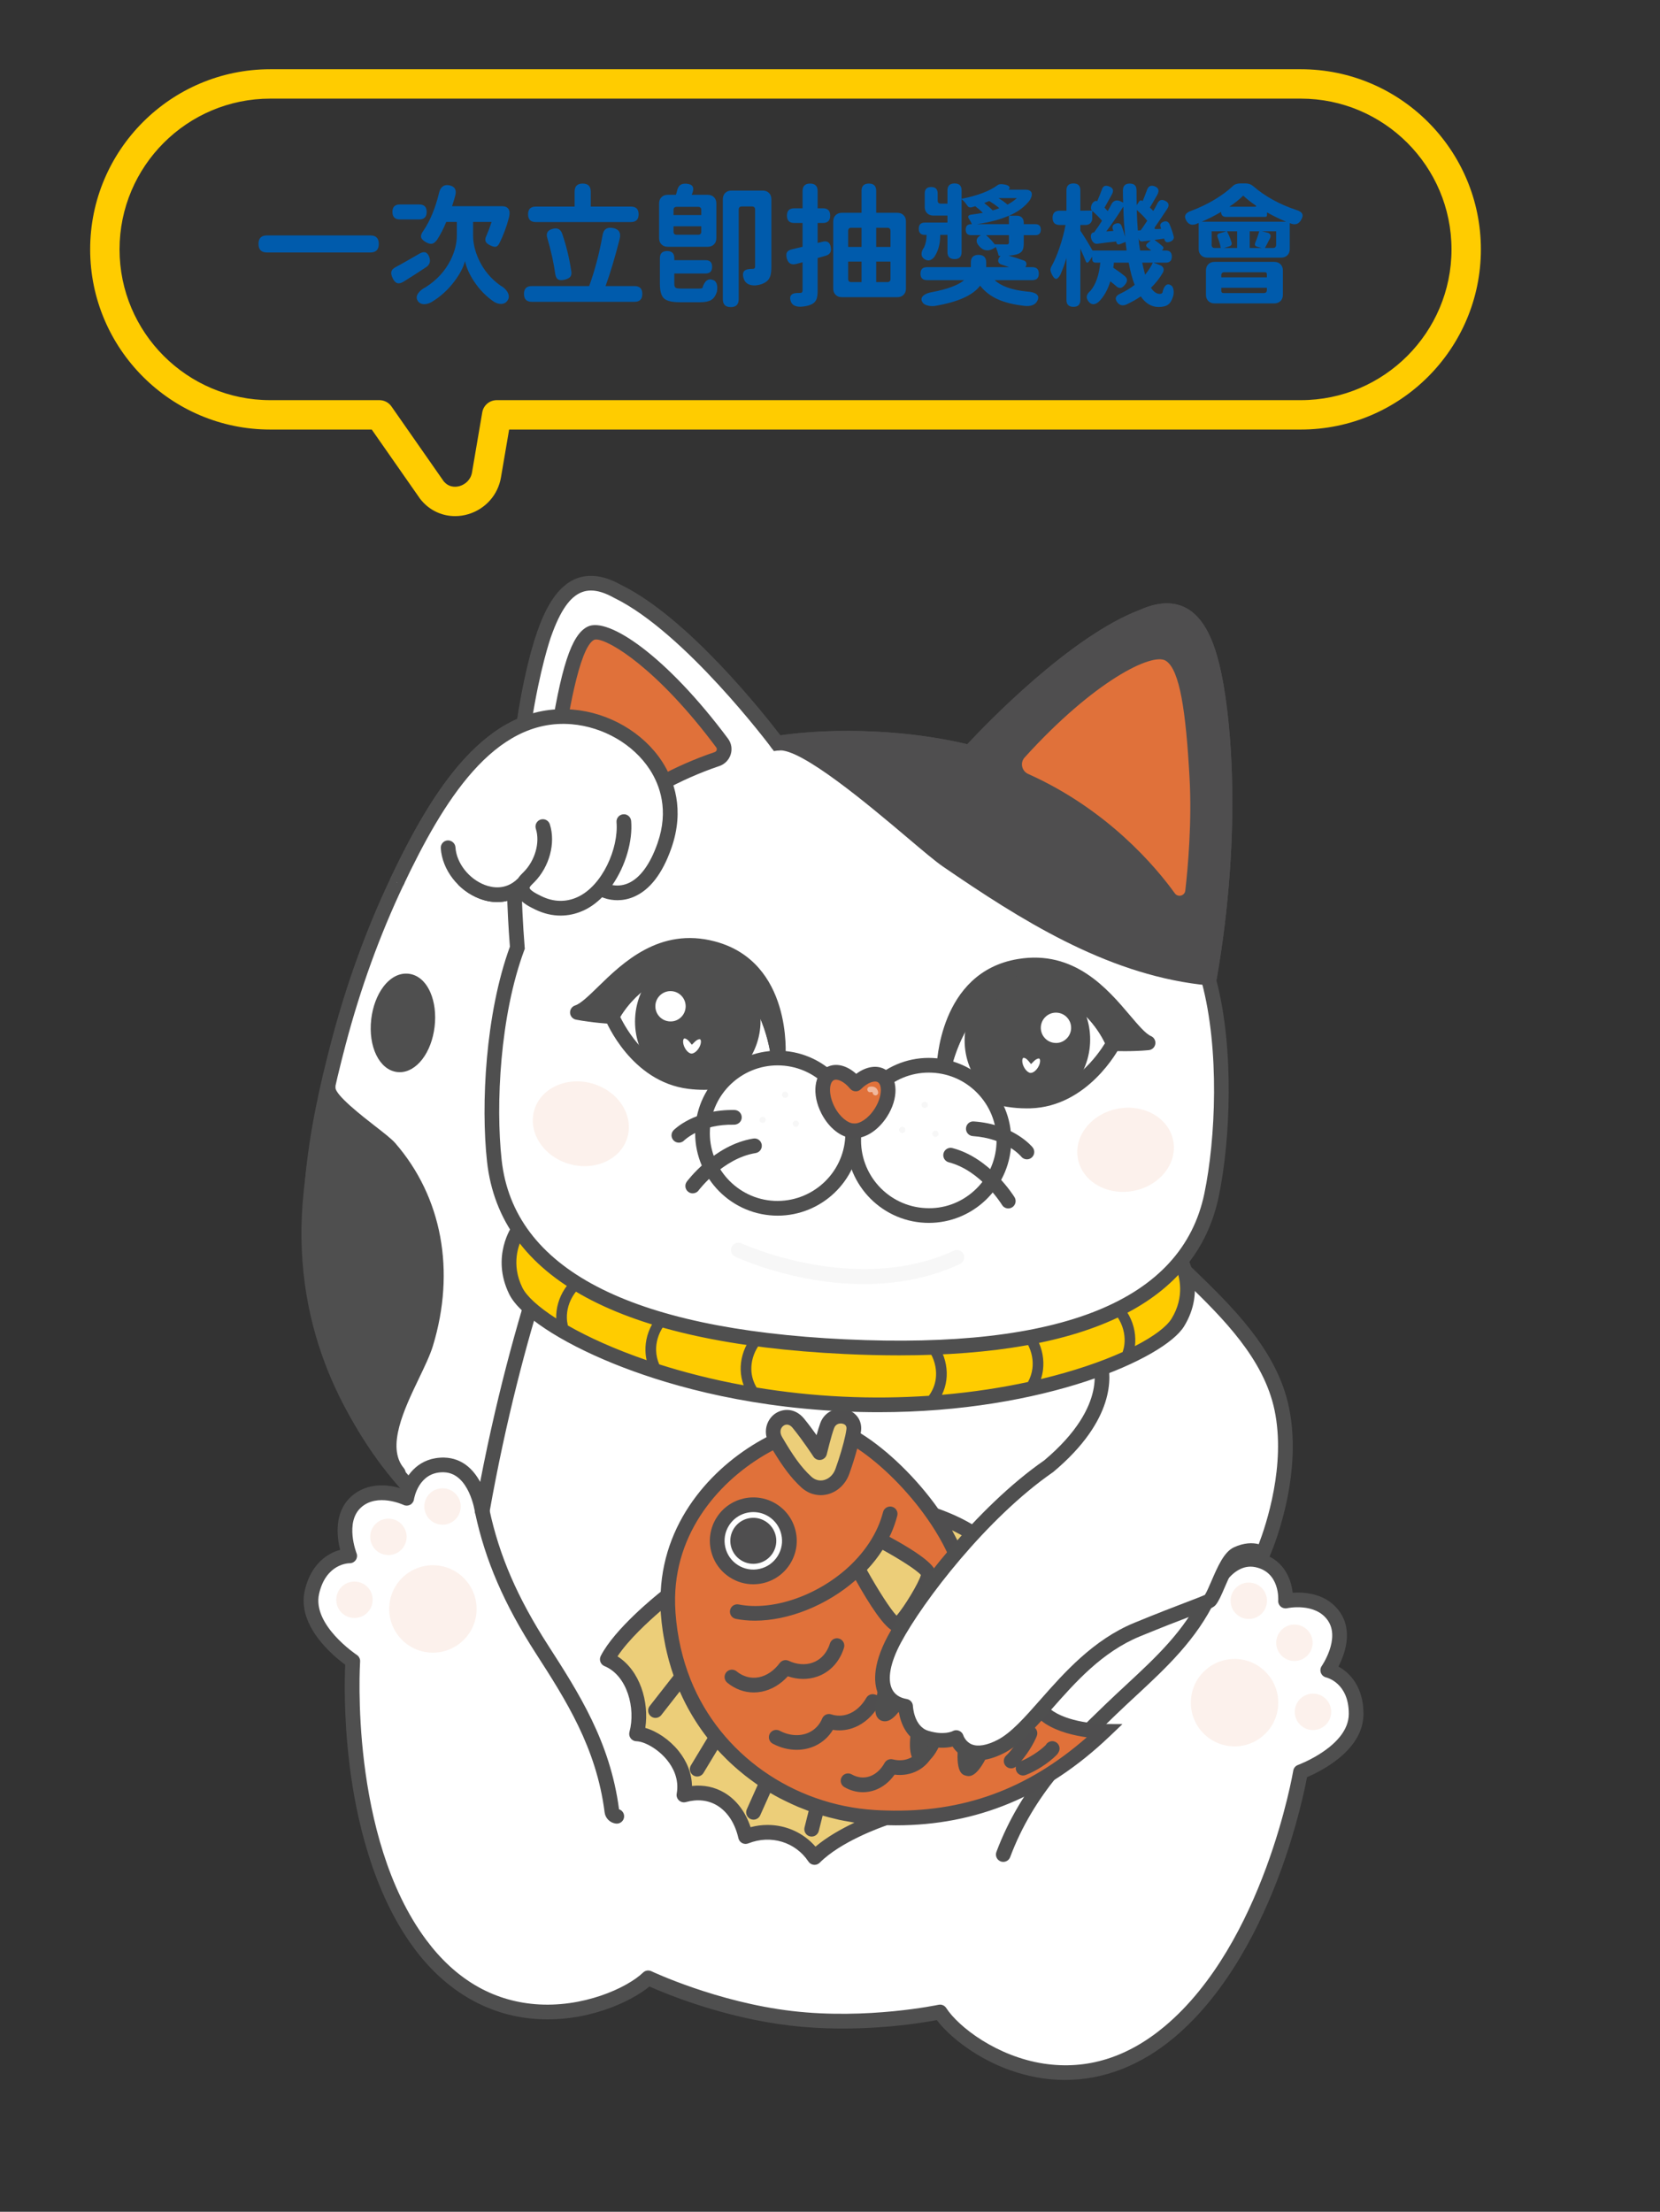<svg width="226" height="301" viewBox="0 0 226 301" fill="none" xmlns="http://www.w3.org/2000/svg">
<rect x="0" y="0" width="226" height="301" fill="#333333" stroke="none"/>
<g clip-path="url(#clip0_300_198857)">
<path d="M83.678 170.322C83.678 170.322 75.843 160.463 74.284 149.26C72.725 138.056 79.631 125.591 82.392 121.197C82.392 121.197 87.481 123.604 90.458 115.094C93.798 105.549 85.903 98.235 77.888 97.563C66.062 96.573 58.733 110.09 53.998 120.079C50.683 127.073 48.066 134.407 46.095 141.885C42.676 154.855 40.583 167.991 43.959 180.723C45.543 186.696 48.144 192.271 51.537 197.168C53.234 199.617 55.131 201.898 57.203 203.977C57.825 204.601 64.122 209.885 64.222 209.674L83.678 170.322Z" fill="white"/>
<path d="M64.327 210.671C63.045 210.671 56.556 204.744 56.495 204.682C54.391 202.572 52.447 200.235 50.716 197.737C47.192 192.653 44.594 187.014 42.993 180.979C39.353 167.251 42.03 153.385 45.129 141.631C47.165 133.901 49.846 126.507 53.096 119.651C58.769 107.682 66.178 95.575 77.972 96.567C82.917 96.981 87.584 99.699 90.151 103.658C91.742 106.111 93.251 110.143 91.403 115.424C90.182 118.912 88.45 121.146 86.253 122.065C84.874 122.641 83.631 122.551 82.839 122.378C80.231 126.665 73.802 138.533 75.274 149.122C76.776 159.913 84.385 169.603 84.462 169.7L84.855 170.197L64.893 210.573L64.385 210.666C64.367 210.669 64.347 210.671 64.327 210.671ZM76.659 98.511C66.706 98.511 60.086 109.571 54.902 120.509C51.706 127.252 49.068 134.53 47.062 142.14C44.03 153.641 41.406 167.189 44.927 180.468C46.468 186.277 48.969 191.705 52.36 196.598C54.023 198.999 55.891 201.244 57.911 203.27C58.383 203.743 62.122 206.887 63.831 208.211L82.507 170.436C80.869 168.245 74.69 159.427 73.294 149.397C71.644 137.544 79.194 124.408 81.547 120.665L82.019 119.914L82.821 120.293C82.861 120.311 84.059 120.83 85.519 120.204C87.131 119.509 88.513 117.629 89.514 114.763C91.094 110.248 89.821 106.824 88.473 104.747C86.235 101.295 82.147 98.924 77.805 98.559C77.418 98.527 77.036 98.511 76.659 98.511Z" fill="#4F4F4F"/>
<path d="M53.817 155.575C53.314 154.995 52.306 154.213 51.029 153.222C49.404 151.96 45.595 149.003 45.676 147.992C45.718 147.467 45.346 147 44.826 146.923C44.297 146.846 43.815 147.184 43.702 147.698C42.644 152.537 41.852 157.377 41.35 162.083C39.418 180.168 46.862 193.277 53.45 201.092C53.452 201.093 53.454 201.096 53.456 201.098C53.654 201.333 53.937 201.454 54.222 201.454C54.449 201.454 54.678 201.377 54.865 201.218C55.287 200.862 55.341 200.231 54.986 199.809C54.984 199.807 54.982 199.805 54.981 199.803C52.558 196.92 55.047 191.731 57.048 187.562C57.824 185.945 58.557 184.418 58.942 183.156C62.045 172.952 60.177 162.898 53.817 155.575Z" fill="#4F4F4F"/>
<path d="M73.905 112.486C74.646 114.795 73.751 117.602 72.037 119.343C71.779 119.604 71.5 119.849 71.304 120.166C70.44 121.569 72.488 122.485 73.326 122.887C75.109 123.745 77.099 123.878 79.025 123.002C82.731 121.316 85.277 115.892 84.931 111.812" fill="white"/>
<path d="M76.322 124.603C75.175 124.603 74.021 124.332 72.892 123.789L72.801 123.745C72.013 123.368 70.548 122.666 70.18 121.414C70.059 121.004 70.008 120.363 70.453 119.641C70.672 119.285 70.942 119.02 71.179 118.786L71.324 118.641C72.857 117.086 73.541 114.626 72.953 112.792C72.784 112.266 73.074 111.703 73.599 111.534C74.129 111.367 74.689 111.656 74.857 112.18C75.673 114.722 74.806 117.957 72.749 120.046L72.582 120.211C72.411 120.381 72.249 120.541 72.155 120.691C72.129 120.733 72.087 120.81 72.098 120.849C72.176 121.113 72.704 121.48 73.665 121.941L73.76 121.987C75.376 122.763 77.053 122.798 78.611 122.091C82.021 120.54 84.234 115.429 83.935 111.896C83.888 111.346 84.296 110.862 84.847 110.816C85.389 110.756 85.881 111.177 85.927 111.728C86.284 115.932 83.707 121.97 79.439 123.912C78.425 124.373 77.377 124.603 76.322 124.603Z" fill="#4F4F4F"/>
<path d="M67.702 122.763C66.911 122.763 66.095 122.609 65.276 122.296C62.359 121.178 60.194 118.355 60.01 115.431C59.975 114.881 60.394 114.406 60.945 114.371C61.463 114.344 61.971 114.754 62.006 115.306C62.141 117.44 63.816 119.595 65.992 120.428C66.969 120.804 68.843 121.189 70.465 119.597C70.858 119.209 71.492 119.217 71.879 119.611C72.266 120.006 72.26 120.638 71.865 121.025C70.695 122.173 69.248 122.763 67.702 122.763Z" fill="#4F4F4F"/>
<path d="M55.522 133.511C53.688 133.297 51.903 135.673 51.535 138.818C51.168 141.963 52.357 144.686 54.191 144.901C56.025 145.115 57.81 142.739 58.177 139.594C58.545 136.449 57.356 133.726 55.522 133.511Z" fill="#4F4F4F"/>
<path d="M54.42 145.915C54.306 145.915 54.191 145.908 54.075 145.894C51.656 145.611 50.105 142.452 50.542 138.702C50.74 137.008 51.322 135.446 52.179 134.304C53.155 133.006 54.382 132.376 55.638 132.518C56.893 132.665 57.942 133.565 58.592 135.054C59.164 136.362 59.369 138.016 59.17 139.711C58.754 143.281 56.705 145.915 54.42 145.915ZM55.295 134.499C54.81 134.499 54.264 134.859 53.778 135.506C53.139 136.356 52.684 137.605 52.529 138.934C52.214 141.625 53.209 143.779 54.307 143.908C55.398 144.009 56.87 142.171 57.184 139.478C57.339 138.15 57.185 136.829 56.759 135.853C56.411 135.056 55.917 134.564 55.406 134.505C55.37 134.501 55.333 134.499 55.295 134.499Z" fill="#4F4F4F"/>
<path d="M158.371 168.313C158.371 168.313 166.277 187.845 164.611 217.216C164.611 217.216 166.838 211.415 171.108 212.295C175.379 213.174 175.019 217.886 175.019 217.886C175.019 217.886 179.509 216.89 181.619 219.989C183.729 223.087 180.764 227.305 180.764 227.305C180.764 227.305 184.659 228.14 184.63 233.271C184.601 238.402 177.056 241.133 177.056 241.133C177.056 241.133 173.146 264.826 159.23 276.511C145.314 288.196 131.039 278.541 127.979 273.809C127.979 273.809 118.264 275.907 107.74 274.677C97.216 273.447 88.247 269.166 88.247 269.166C84.178 273.064 68.062 279.167 57.216 264.589C46.369 250.01 48.028 226.054 48.028 226.054C48.028 226.054 41.316 221.657 42.471 216.657C43.625 211.658 47.609 211.743 47.609 211.743C47.609 211.743 45.696 206.956 48.464 204.427C51.231 201.898 55.37 203.903 55.37 203.903C55.37 203.903 56.106 199.235 60.465 199.364C64.823 199.493 65.652 205.651 65.652 205.651C70.804 176.687 78.909 159.026 78.909 159.026L158.371 168.313Z" fill="white"/>
<path d="M145.006 283.06C143.956 283.06 142.901 282.981 141.842 282.823C134.898 281.779 129.623 277.643 127.539 274.917C125.164 275.365 116.755 276.739 107.624 275.67C98.491 274.602 90.627 271.329 88.42 270.344C85.763 272.517 79.669 275.322 72.678 274.739C66.29 274.204 60.666 270.9 56.413 265.185C50.68 257.478 48.435 247.221 47.562 239.973C46.775 233.446 46.919 228.237 46.998 226.552C45.381 225.368 40.382 221.256 41.496 216.431C42.319 212.87 44.568 211.386 46.308 210.92C45.864 209.15 45.45 205.826 47.789 203.688C50.092 201.585 53.086 202.084 54.686 202.578C55.367 200.657 57.072 198.299 60.494 198.364C62.963 198.437 64.469 200.019 65.372 201.677C70.495 175.149 77.922 158.779 77.999 158.609C78.181 158.216 78.585 157.979 79.025 158.033L158.488 167.32C158.85 167.362 159.161 167.599 159.298 167.938C159.374 168.127 166.585 186.293 165.775 213.443C167.037 212.024 168.873 210.811 171.31 211.315C174.638 212.001 175.771 214.728 175.99 216.754C177.658 216.641 180.691 216.847 182.445 219.426C184.229 222.045 183.06 225.184 182.22 226.803C183.805 227.659 185.651 229.621 185.63 233.277C185.602 238.228 179.789 241.076 177.942 241.856C177.631 243.513 176.571 248.615 174.3 254.786C171.779 261.636 167.23 271.099 159.872 277.276C155.328 281.093 150.241 283.06 145.006 283.06ZM127.98 272.809C128.315 272.809 128.633 272.977 128.82 273.266C130.478 275.831 135.707 279.878 142.14 280.844C147.975 281.72 153.511 280.006 158.587 275.745C172.064 264.428 176.031 241.204 176.07 240.97C176.128 240.614 176.375 240.317 176.715 240.193C176.783 240.169 183.605 237.634 183.63 233.265C183.655 229.055 180.672 228.31 180.545 228.28C180.223 228.205 179.954 227.972 179.835 227.663C179.717 227.353 179.755 227.003 179.945 226.731C179.97 226.694 182.483 223.034 180.792 220.551C179.082 218.041 175.272 218.851 175.236 218.862C174.926 218.929 174.603 218.848 174.364 218.641C174.124 218.433 173.997 218.125 174.022 217.809C174.032 217.656 174.246 213.963 170.906 213.274C167.513 212.575 165.563 217.527 165.543 217.577C165.365 218.034 164.883 218.299 164.4 218.193C163.918 218.089 163.584 217.651 163.613 217.16C165.093 191.058 158.879 172.592 157.651 169.236L79.527 160.105C78.036 163.571 71.156 180.417 66.637 205.826C66.55 206.311 66.111 206.68 65.633 206.65C65.141 206.64 64.729 206.273 64.661 205.786C64.654 205.733 63.888 200.466 60.436 200.364C60.388 200.362 60.341 200.361 60.295 200.361C56.98 200.361 56.382 203.906 56.358 204.059C56.309 204.372 56.114 204.642 55.833 204.79C55.553 204.935 55.22 204.94 54.935 204.803C54.903 204.789 51.364 203.135 49.139 205.165C46.92 207.191 48.522 211.332 48.538 211.374C48.661 211.685 48.62 212.038 48.429 212.313C48.237 212.587 47.911 212.753 47.587 212.743C47.45 212.743 44.39 212.792 43.446 216.882C42.462 221.137 48.515 225.177 48.576 225.218C48.878 225.416 49.05 225.762 49.026 226.122C49.009 226.358 47.523 249.885 58.019 263.992C61.974 269.308 66.962 272.254 72.845 272.747C79.322 273.284 85.35 270.557 87.556 268.444C87.856 268.155 88.304 268.086 88.678 268.263C88.766 268.305 97.63 272.489 107.857 273.683C118.083 274.878 127.673 272.852 127.769 272.832C127.839 272.817 127.909 272.809 127.98 272.809Z" fill="#4F4F4F"/>
<path d="M83.973 248.178C83.934 248.178 83.894 248.176 83.854 248.172C83.054 248.077 82.421 247.452 82.317 246.653C81.199 237.824 77.002 231.304 72.943 224.999C68.619 218.279 66.068 212.376 64.675 205.86C64.559 205.32 64.903 204.789 65.443 204.674C65.977 204.55 66.514 204.902 66.63 205.442C67.972 211.711 70.438 217.409 74.625 223.917C78.778 230.369 83.073 237.04 84.278 246.226C84.725 246.37 85.022 246.813 84.965 247.297C84.904 247.804 84.473 248.178 83.973 248.178Z" fill="#4F4F4F"/>
<path d="M136.591 253.384C136.474 253.384 136.356 253.364 136.24 253.321C135.723 253.127 135.461 252.55 135.654 252.034C139.055 242.963 144.935 237.303 150.621 231.831C151.505 230.98 152.403 230.148 153.298 229.318C157.394 225.52 161.262 221.933 163.707 216.788C163.944 216.289 164.543 216.077 165.039 216.313C165.538 216.55 165.751 217.147 165.514 217.645C162.904 223.138 158.711 227.026 154.657 230.785C153.772 231.606 152.883 232.429 152.008 233.272C146.483 238.59 140.769 244.089 137.528 252.735C137.377 253.137 136.995 253.384 136.591 253.384Z" fill="#4F4F4F"/>
<g opacity="0.1">
<path d="M64.845 219.652C64.463 222.916 61.508 225.252 58.245 224.871C54.981 224.489 52.645 221.535 53.026 218.271C53.408 215.007 56.362 212.671 59.626 213.052C62.889 213.434 65.226 216.388 64.845 219.652Z" fill="#E0713A"/>
</g>
<g opacity="0.1">
<path d="M62.71 205.307C62.551 206.667 61.32 207.641 59.96 207.482C58.6 207.323 57.627 206.092 57.785 204.732C57.944 203.372 59.176 202.398 60.535 202.557C61.895 202.716 62.869 203.947 62.71 205.307Z" fill="#E0713A"/>
</g>
<g opacity="0.1">
<path d="M55.345 209.438C55.186 210.798 53.955 211.772 52.595 211.613C51.235 211.454 50.261 210.223 50.42 208.863C50.579 207.503 51.811 206.529 53.17 206.688C54.53 206.847 55.504 208.078 55.345 209.438Z" fill="#E0713A"/>
</g>
<g opacity="0.1">
<path d="M50.719 218.001C50.56 219.361 49.329 220.335 47.969 220.176C46.609 220.017 45.635 218.786 45.794 217.426C45.953 216.066 47.184 215.092 48.544 215.251C49.904 215.41 50.878 216.641 50.719 218.001Z" fill="#E0713A"/>
</g>
<g opacity="0.1">
<path d="M162.169 231.026C161.787 234.29 164.124 237.245 167.387 237.626C170.651 238.007 173.606 235.671 173.987 232.407C174.369 229.144 172.032 226.189 168.769 225.808C165.505 225.426 162.55 227.763 162.169 231.026Z" fill="#E0713A"/>
</g>
<g opacity="0.1">
<path d="M167.553 217.56C167.394 218.92 168.368 220.151 169.727 220.31C171.087 220.469 172.319 219.496 172.477 218.136C172.636 216.776 171.663 215.545 170.303 215.386C168.943 215.227 167.712 216.2 167.553 217.56Z" fill="#E0713A"/>
</g>
<g opacity="0.1">
<path d="M173.767 223.278C173.608 224.638 174.582 225.869 175.941 226.028C177.301 226.187 178.532 225.213 178.691 223.853C178.85 222.493 177.877 221.262 176.517 221.103C175.157 220.944 173.926 221.918 173.767 223.278Z" fill="#E0713A"/>
</g>
<g opacity="0.1">
<path d="M176.294 232.677C176.135 234.037 177.109 235.268 178.469 235.427C179.829 235.586 181.06 234.613 181.219 233.253C181.378 231.893 180.404 230.662 179.044 230.503C177.684 230.344 176.453 231.317 176.294 232.677Z" fill="#E0713A"/>
</g>
<path d="M116.098 195.565C119.608 197.591 123.887 201.544 127.098 206.155C128.646 208.374 129.947 210.748 130.794 213.126C131.001 213.695 131.176 214.264 131.325 214.832C133.905 224.718 128.562 236.357 131.091 237.489C134.074 238.823 134.548 228.618 138.858 222.114C138.858 222.114 138.93 231.222 142.889 233.754C145.771 235.599 150.33 235.622 150.33 235.622C141.988 243.557 132.491 247.747 120.59 247.391C120.08 247.377 119.567 247.354 119.05 247.323C108.149 246.658 97.557 240.126 93.09 228.949C91.959 226.117 91.222 222.988 90.97 219.579C90.915 218.824 90.894 218.083 90.907 217.362C91.119 206.24 99.254 199.14 105.611 196.063C106.919 198.298 108.163 200.229 109.802 201.715C111.417 203.176 113.885 202.452 114.678 200.258" fill="#E0713A"/>
<path d="M112.619 194.008C113.385 191.956 116.492 192.51 116.234 194.597C116.202 194.863 116.143 195.189 116.066 195.558C115.801 196.806 115.291 198.556 114.678 200.259C113.886 202.452 111.417 203.176 109.803 201.715C108.163 200.229 106.919 198.299 105.611 196.063C104.283 193.793 107.019 191.641 108.705 193.707C110.192 195.532 111.586 197.69 111.586 197.69C111.586 197.69 112.198 195.143 112.619 194.008Z" fill="#ECCE79"/>
<path d="M127.1 206.152C131.483 207.673 134.737 209.871 135.356 211.802C135.977 213.729 130.794 213.126 130.794 213.126C129.947 210.748 128.646 208.374 127.099 206.155L127.1 206.152Z" fill="#ECCE79"/>
<path d="M93.09 228.949C97.557 240.126 108.149 246.658 119.05 247.323C119.567 247.354 120.08 247.377 120.59 247.391L120.59 247.398C120.59 247.398 114.192 249.471 110.895 252.786C108.921 249.806 105.051 248.528 101.504 249.94C100.528 245.607 97.187 243.148 93.114 244.281C93.971 239.564 89.133 236.022 86.661 235.966C87.678 232.223 86.23 227.279 82.679 225.817C84.562 222.127 90.64 217.359 90.64 217.359L90.907 217.363C90.894 218.083 90.915 218.824 90.97 219.579C91.222 222.988 91.959 226.117 93.09 228.949Z" fill="#ECCE79"/>
<path d="M102.623 230.327C101.332 230.327 100.08 229.872 99.014 229C98.586 228.65 98.523 228.019 98.872 227.592C99.223 227.165 99.852 227.102 100.279 227.451C101.168 228.177 102.241 228.467 103.301 228.261C104.365 228.057 105.378 227.371 106.152 226.329C106.436 225.945 106.952 225.816 107.382 226.022C108.444 226.524 109.612 226.621 110.593 226.284C111.568 225.951 112.325 225.232 112.784 224.206C112.864 224.029 112.934 223.845 112.993 223.653C113.16 223.127 113.722 222.835 114.248 223C114.775 223.166 115.068 223.727 114.902 224.255C114.817 224.521 114.72 224.779 114.61 225.024C113.928 226.547 112.732 227.667 111.24 228.176C109.984 228.608 108.594 228.586 107.259 228.128C106.255 229.235 105.006 229.97 103.678 230.226C103.325 230.294 102.973 230.327 102.623 230.327Z" fill="#4F4E4F"/>
<path d="M108.463 238.134C107.371 238.134 106.247 237.855 105.209 237.302C104.721 237.043 104.537 236.436 104.796 235.949C105.057 235.464 105.66 235.278 106.15 235.537C107.48 236.247 108.982 236.331 110.162 235.764C110.97 235.376 111.584 234.723 111.934 233.878C112.134 233.395 112.668 233.149 113.167 233.309C113.88 233.541 114.631 233.544 115.337 233.319C116.371 232.991 117.295 232.19 117.943 231.064C118.181 230.65 118.678 230.461 119.13 230.615C120.237 230.989 121.412 230.948 122.347 230.501C123.122 230.13 123.728 229.496 124.097 228.67C124.243 228.344 124.353 227.987 124.425 227.607C124.528 227.064 125.043 226.704 125.594 226.811C126.136 226.914 126.493 227.437 126.39 227.98C126.29 228.511 126.132 229.019 125.923 229.487C125.357 230.752 124.419 231.725 123.211 232.304C122.011 232.879 120.627 233.019 119.253 232.721C118.385 233.938 117.231 234.816 115.943 235.225C115.113 235.489 114.244 235.552 113.394 235.416C112.833 236.352 112.026 237.088 111.027 237.567C110.237 237.946 109.36 238.134 108.463 238.134Z" fill="#4F4E4F"/>
<path d="M117.481 243.903C116.62 243.903 115.76 243.671 114.96 243.212C114.482 242.937 114.316 242.326 114.591 241.846C114.865 241.366 115.476 241.202 115.956 241.477C116.758 241.936 117.649 242.024 118.468 241.724C119.252 241.435 119.948 240.796 120.426 239.924C120.645 239.524 121.11 239.323 121.548 239.435C122.434 239.66 123.311 239.572 124.021 239.19C124.592 238.883 125.023 238.414 125.299 237.797C125.437 237.488 125.532 237.146 125.584 236.781C125.661 236.234 126.163 235.846 126.714 235.93C127.261 236.008 127.642 236.513 127.565 237.06C127.487 237.611 127.339 238.134 127.124 238.613C126.669 239.629 125.924 240.437 124.967 240.952C124.02 241.461 122.907 241.656 121.79 241.512C121.103 242.492 120.188 243.221 119.16 243.601C118.612 243.802 118.046 243.903 117.481 243.903Z" fill="#4F4E4F"/>
<path d="M134.769 239.11C134.572 239.11 134.374 239.053 134.2 238.932C133.746 238.617 133.633 237.994 133.947 237.541C135.596 235.164 135.862 232.04 135.872 231.908C135.917 231.358 136.406 230.943 136.948 230.991C137.499 231.035 137.91 231.516 137.866 232.067C137.835 232.453 137.51 235.913 135.592 238.68C135.398 238.96 135.086 239.11 134.769 239.11Z" fill="#4F4E4F"/>
<path d="M139.286 241.628C138.88 241.628 138.498 241.379 138.349 240.974C138.157 240.457 138.421 239.881 138.94 239.69C140.034 239.285 141.531 238.323 142.373 237.486C142.618 237.024 143.183 236.825 143.668 237.045C144.171 237.272 144.395 237.864 144.167 238.368C144.086 238.548 143.974 238.712 143.835 238.852C142.79 239.911 141.024 241.051 139.633 241.565C139.519 241.608 139.402 241.628 139.286 241.628Z" fill="#4F4E4F"/>
<path d="M137.661 240.66C137.396 240.66 137.131 240.554 136.934 240.346C136.555 239.944 136.573 239.311 136.975 238.932C137.772 238.18 138.705 236.842 139.195 235.75C139.23 235.671 139.264 235.591 139.296 235.511C139.499 234.999 140.078 234.747 140.595 234.953C141.107 235.157 141.358 235.738 141.153 236.252C141.113 236.353 141.069 236.458 141.022 236.564C140.427 237.891 139.328 239.463 138.348 240.387C138.154 240.569 137.907 240.66 137.661 240.66Z" fill="#4F4E4F"/>
<path d="M150.335 234.622C150.292 234.622 146.035 234.582 143.429 232.911C140.561 231.078 139.879 224.49 139.858 222.106L139.83 218.838L138.024 221.561C136.016 224.592 134.815 228.375 133.851 231.414C133.16 233.591 132.301 236.299 131.621 236.602C131.612 236.608 131.589 236.619 131.54 236.604C131.129 236.102 131.624 233.145 131.985 230.986C132.742 226.466 133.779 220.274 132.292 214.578C132.26 214.455 132.216 214.343 132.181 214.222C132.278 214.224 132.372 214.227 132.471 214.227C133.802 214.227 135.333 214.024 136.019 213.189C136.405 212.718 136.509 212.117 136.309 211.496C135.599 209.283 132.395 206.984 127.72 205.314C124.767 201.15 120.804 197.307 117.175 195.061C117.194 194.942 117.214 194.822 117.226 194.72C117.397 193.341 116.559 192.143 115.189 191.808C113.909 191.493 112.29 192.029 111.683 193.659C111.682 193.66 111.682 193.66 111.682 193.661C111.522 194.092 111.339 194.703 111.17 195.308C110.681 194.62 110.09 193.824 109.48 193.075C108.25 191.569 106.573 191.66 105.537 192.38C104.615 193.02 104.037 194.245 104.361 195.585C97.518 199.174 90.46 206.415 89.951 216.629C89.282 217.159 83.671 221.674 81.788 225.362C81.661 225.611 81.644 225.902 81.741 226.164C81.838 226.426 82.04 226.635 82.298 226.742C85.39 228.014 86.57 232.486 85.696 235.705C85.615 236.002 85.676 236.318 85.86 236.565C86.044 236.811 86.331 236.96 86.639 236.967C87.686 236.99 89.529 237.948 90.804 239.509C91.61 240.498 92.494 242.096 92.13 244.102C92.068 244.441 92.186 244.788 92.441 245.02C92.695 245.252 93.053 245.337 93.382 245.245C94.936 244.813 96.399 244.972 97.62 245.702C99.04 246.551 100.072 248.134 100.529 250.16C100.594 250.445 100.78 250.688 101.039 250.825C101.297 250.961 101.604 250.977 101.875 250.869C104.929 249.654 108.294 250.67 110.062 253.339C110.228 253.59 110.498 253.753 110.797 253.782C110.83 253.785 110.862 253.787 110.896 253.787C111.16 253.787 111.416 253.681 111.605 253.492C114.45 250.63 119.896 248.692 120.77 248.393C121.17 248.403 121.57 248.411 121.967 248.411C132.978 248.411 142.495 244.456 151.02 236.346L152.819 234.634L150.335 234.622ZM134.357 211.984C133.91 212.182 132.707 212.269 131.512 212.186C131.446 212.016 131.359 211.843 131.288 211.672C131.14 211.313 130.987 210.954 130.819 210.592C130.692 210.319 130.557 210.044 130.418 209.769C130.239 209.412 130.051 209.055 129.852 208.697C129.771 208.551 129.705 208.406 129.621 208.259C132.353 209.568 133.939 210.985 134.357 211.984ZM106.678 194.022C106.768 193.96 106.929 193.874 107.132 193.874C107.357 193.874 107.636 193.979 107.929 194.339C109.363 196.097 110.732 198.212 110.746 198.233C110.962 198.569 111.352 198.745 111.754 198.676C112.148 198.609 112.465 198.313 112.559 197.924C112.564 197.899 113.161 195.422 113.557 194.356C113.798 193.713 114.397 193.672 114.715 193.752C114.987 193.818 115.3 193.998 115.24 194.48C115.212 194.721 115.158 195.016 115.087 195.351C114.822 196.598 114.318 198.306 113.737 199.919C113.46 200.685 112.879 201.247 112.182 201.421C111.566 201.576 110.962 201.415 110.475 200.974C109 199.638 107.852 197.912 106.475 195.558C106.073 194.873 106.287 194.293 106.678 194.022ZM111.026 251.31C109.363 249.403 106.989 248.357 104.505 248.357C103.737 248.357 102.959 248.457 102.188 248.662C101.506 246.595 100.272 244.958 98.647 243.986C97.317 243.19 95.805 242.877 94.211 243.051C94.176 241.365 93.539 239.699 92.353 238.246C91.13 236.746 89.409 235.587 87.853 235.152C88.399 231.581 87.112 227.337 84.071 225.416C85.545 223.166 88.309 220.637 89.945 219.233C89.953 219.373 89.962 219.512 89.973 219.652C90.03 220.427 90.117 221.192 90.227 221.948C90.293 222.418 90.384 222.878 90.469 223.34C90.516 223.588 90.556 223.838 90.608 224.083C90.734 224.688 90.883 225.281 91.041 225.871C91.061 225.945 91.08 226.019 91.1 226.092C91.281 226.746 91.482 227.389 91.703 228.023L88.454 232.176C88.113 232.61 88.191 233.239 88.625 233.579C88.808 233.722 89.025 233.792 89.24 233.792C89.537 233.792 89.832 233.66 90.028 233.408L92.545 230.191C92.559 230.221 92.574 230.249 92.587 230.279C92.825 230.815 93.073 231.343 93.341 231.861C93.345 231.87 93.35 231.879 93.355 231.888C94.203 233.526 95.192 235.074 96.318 236.513L94.061 240.251C93.775 240.723 93.928 241.338 94.4 241.624C94.561 241.721 94.74 241.767 94.916 241.767C95.255 241.767 95.585 241.595 95.773 241.284L97.679 238.129C98.02 238.507 98.376 238.869 98.736 239.229C98.832 239.325 98.926 239.424 99.023 239.519C99.343 239.831 99.671 240.132 100.005 240.43C100.175 240.582 100.345 240.732 100.518 240.88C100.819 241.137 101.124 241.389 101.434 241.634C101.66 241.812 101.889 241.984 102.119 242.155C102.409 242.372 102.699 242.587 102.997 242.793C103.052 242.831 103.103 242.873 103.158 242.911L101.672 246.231C101.446 246.735 101.672 247.327 102.177 247.552C102.309 247.611 102.448 247.639 102.584 247.639C102.967 247.639 103.331 247.42 103.498 247.048L104.864 243.996C105.3 244.254 105.744 244.499 106.193 244.735C106.414 244.852 106.641 244.96 106.866 245.071C107.182 245.228 107.5 245.38 107.822 245.526C108.1 245.653 108.379 245.78 108.661 245.899C109.042 246.058 109.428 246.207 109.815 246.353C109.909 246.388 109.999 246.428 110.093 246.462L109.532 248.695C109.397 249.23 109.723 249.773 110.259 249.908C110.34 249.928 110.422 249.938 110.503 249.938C110.95 249.938 111.357 249.635 111.472 249.181L111.998 247.087C112.015 247.092 112.032 247.096 112.049 247.101C112.594 247.259 113.146 247.397 113.7 247.527C113.892 247.573 114.082 247.624 114.276 247.666C114.711 247.76 115.153 247.834 115.594 247.91C115.84 247.952 116.082 248.009 116.33 248.046C114.605 248.86 112.619 249.965 111.026 251.31ZM120.616 246.39C120.118 246.378 119.616 246.355 119.11 246.325C107.903 245.641 98.055 238.676 94.02 228.579C92.895 225.762 92.204 222.71 91.967 219.507C91.914 218.778 91.895 218.064 91.907 217.382C92.092 207.689 98.762 200.789 105.228 197.378C105.237 197.393 105.245 197.405 105.254 197.42C105.531 197.879 105.803 198.311 106.073 198.725C106.122 198.8 106.171 198.877 106.22 198.951C106.488 199.354 106.757 199.737 107.029 200.102C107.079 200.169 107.13 200.236 107.18 200.302C107.458 200.665 107.74 201.013 108.033 201.342C108.074 201.388 108.118 201.432 108.159 201.478C108.471 201.819 108.791 202.148 109.132 202.457C109.295 202.605 109.47 202.731 109.649 202.848C109.696 202.878 109.743 202.908 109.791 202.936C109.97 203.042 110.153 203.139 110.344 203.214C110.355 203.218 110.365 203.221 110.376 203.225C110.561 203.296 110.751 203.348 110.943 203.389C110.999 203.401 111.054 203.411 111.11 203.421C111.309 203.454 111.509 203.476 111.713 203.477C111.717 203.477 111.721 203.478 111.726 203.478C112.037 203.478 112.353 203.439 112.666 203.361C114.011 203.026 115.114 201.993 115.618 200.598C115.618 200.599 115.618 200.598 115.618 200.598C116.04 199.429 116.418 198.214 116.709 197.13C120.034 199.331 123.609 202.894 126.278 206.727C127.074 207.868 127.773 209.005 128.37 210.13C128.967 211.255 129.462 212.368 129.852 213.462C129.852 213.463 129.854 213.465 129.854 213.466C129.854 213.467 129.855 213.467 129.855 213.467C130.042 213.984 130.212 214.528 130.357 215.085C131.736 220.366 130.74 226.313 130.013 230.655C129.314 234.827 128.853 237.583 130.684 238.402C131.276 238.666 131.885 238.675 132.439 238.427C133.936 237.758 134.699 235.35 135.757 232.019C136.392 230.02 137.132 227.686 138.131 225.515C138.553 228.578 139.624 232.853 142.351 234.595C144.075 235.701 146.298 236.203 147.96 236.431C139.84 243.533 131.103 246.71 120.616 246.39Z" fill="#4F4E4F"/>
<path d="M105.182 205.538C102.886 204.089 99.853 204.775 98.404 207.071C96.957 209.363 97.642 212.396 99.938 213.845C102.231 215.293 105.264 214.607 106.713 212.311C108.16 210.019 107.475 206.986 105.182 205.538Z" fill="white"/>
<path d="M102.546 215.605C101.443 215.605 100.36 215.295 99.404 214.691C98.068 213.847 97.14 212.535 96.791 210.995C96.443 209.455 96.715 207.872 97.558 206.537C99.299 203.781 102.957 202.954 105.715 204.692C107.05 205.536 107.978 206.847 108.326 208.387C108.673 209.927 108.401 211.51 107.558 212.845C106.715 214.181 105.403 215.109 103.863 215.458C103.425 215.556 102.984 215.605 102.546 215.605ZM102.566 205.781C101.266 205.781 99.993 206.426 99.249 207.605C98.692 208.488 98.512 209.535 98.743 210.553C98.973 211.573 99.587 212.441 100.472 213C101.355 213.558 102.402 213.737 103.421 213.507C104.44 213.276 105.309 212.662 105.867 211.778C106.424 210.894 106.605 209.846 106.374 208.828C106.145 207.809 105.532 206.941 104.649 206.383C104.001 205.975 103.28 205.781 102.566 205.781Z" fill="#4F4E4F"/>
<path d="M104.23 207.044C102.766 206.121 100.834 206.558 99.91 208.021C98.988 209.482 99.425 211.415 100.888 212.338C102.349 213.261 104.282 212.824 105.205 211.361C106.128 209.9 105.691 207.967 104.23 207.044Z" fill="#4F4E4F"/>
<path d="M116.671 213.596L116.922 213.726C116.922 213.726 121.256 221.674 122.251 221.044C123.249 220.414 126.438 215.35 126.399 214.194C126.36 213.039 119.791 209.58 119.791 209.58C118.981 211.049 117.912 212.399 116.671 213.596Z" fill="#ECCE79"/>
<path d="M121.088 209.142C121.16 208.995 121.242 208.851 121.309 208.702C121.663 207.908 121.949 207.091 122.16 206.273C122.298 205.738 121.976 205.193 121.441 205.055C120.913 204.92 120.36 205.24 120.223 205.775C120.04 206.484 119.791 207.195 119.483 207.884C119.323 208.241 119.148 208.596 118.952 208.947C118.167 210.372 117.117 211.722 115.835 212.961C111.559 217.073 105.282 219.287 100.569 218.351C100.029 218.241 99.501 218.595 99.394 219.136C99.285 219.677 99.637 220.205 100.179 220.312C101.011 220.478 101.885 220.558 102.784 220.558C107.352 220.558 112.577 218.473 116.499 215.032C118.275 218.211 120.483 221.699 121.782 222.035C121.896 222.065 122.01 222.079 122.122 222.079C122.358 222.079 122.586 222.014 122.783 221.889C123.942 221.16 127.454 215.816 127.398 214.161C127.383 213.706 127.325 212.523 121.088 209.142ZM122.06 219.872C121.202 218.983 119.44 216.208 118.022 213.653C118.842 212.784 119.558 211.868 120.162 210.915C122.464 212.179 124.843 213.691 125.374 214.34C125.115 215.378 123.086 218.726 122.06 219.872Z" fill="#4F4E4F"/>
<path d="M120.66 229.663C120.66 229.663 119.734 233.17 120.413 233.249C121.092 233.329 122.285 231.23 122.285 231.23L120.66 229.663Z" fill="white"/>
<path d="M120.485 234.255C120.408 234.255 120.345 234.249 120.297 234.243C119.948 234.202 119.646 234.016 119.445 233.719C119.269 233.463 118.803 232.777 119.693 229.408C119.783 229.064 120.048 228.796 120.39 228.7C120.732 228.601 121.098 228.696 121.354 228.943L122.979 230.51C123.308 230.828 123.379 231.327 123.154 231.724C121.857 234.007 120.934 234.255 120.485 234.255Z" fill="#4F4F4F"/>
<path d="M125.095 235.174C125.095 235.174 124.508 238.72 125.338 238.989C126.167 239.258 127.373 236.301 127.373 236.301L125.095 235.174Z" fill="white"/>
<path d="M125.456 240.01C125.314 240.01 125.173 239.988 125.029 239.941C124.578 239.794 123.381 239.406 124.108 235.01C124.16 234.698 124.356 234.428 124.638 234.284C124.918 234.139 125.253 234.136 125.538 234.277L127.816 235.404C128.286 235.636 128.497 236.192 128.299 236.678C127.395 238.893 126.441 240.01 125.456 240.01ZM125.924 236.699C125.915 236.824 125.908 236.946 125.903 237.063C125.955 236.967 126.008 236.868 126.059 236.766L125.924 236.699Z" fill="#4F4F4F"/>
<path d="M131.484 237.212C131.484 237.212 131.097 240.523 131.767 240.688C132.436 240.852 133.708 238.074 133.708 238.074L131.484 237.212Z" fill="white"/>
<path d="M131.878 241.711C131.736 241.711 131.62 241.681 131.528 241.66C131.032 241.537 130.002 241.283 130.491 237.095C130.527 236.788 130.703 236.514 130.968 236.355C131.232 236.196 131.558 236.168 131.845 236.279L134.069 237.141C134.326 237.241 134.531 237.442 134.634 237.698C134.738 237.953 134.732 238.24 134.617 238.49C133.336 241.291 132.421 241.711 131.878 241.711Z" fill="#4F4F4F"/>
<path d="M142.773 199.538C133.408 206.019 124.637 217.733 121.774 223.079C118.911 228.426 120.082 231.661 123.289 232.208C123.289 232.208 123.402 235.664 126.06 236.492C128.717 237.319 130.195 236.458 130.195 236.458C130.195 236.458 131.307 240.203 136.25 237.682C141.192 235.161 145.747 225.507 154.807 221.775C161.318 219.093 164.481 218.088 164.744 217.772C165.612 216.726 166.827 212.22 168.405 211.486C170.694 210.421 171.904 211.493 171.904 211.493C171.904 211.493 176.488 201.241 174.503 191.711C172.927 184.151 166.835 178.311 161.496 173.157C157.18 176.381 153.447 181.066 149.635 185.019C149.635 185.019 152.507 191.38 142.773 199.538Z" fill="white"/>
<path d="M133.199 239.556C132.584 239.556 132.011 239.444 131.484 239.217C130.595 238.837 130.034 238.218 129.693 237.694C128.858 237.892 127.525 237.996 125.762 237.447C123.312 236.684 122.589 234.277 122.377 233.019C121.131 232.636 120.198 231.863 119.656 230.754C118.974 229.362 118.636 226.82 120.892 222.608C124.024 216.757 132.947 205.136 142.166 198.743C151.172 191.173 148.749 185.487 148.723 185.43C148.554 185.057 148.63 184.62 148.915 184.325C149.978 183.222 151.035 182.063 152.1 180.894C154.861 177.865 157.716 174.733 160.897 172.356C161.29 172.061 161.836 172.096 162.19 172.437L162.298 172.542C167.714 177.77 173.853 183.697 175.481 191.507C177.509 201.242 173.009 211.47 172.817 211.901C172.687 212.192 172.426 212.403 172.115 212.47C171.809 212.537 171.479 212.453 171.241 212.242C171.231 212.236 170.437 211.642 168.827 212.393C168.17 212.698 167.249 214.84 166.752 215.99C166.289 217.067 165.922 217.918 165.513 218.411C165.219 218.765 164.801 218.931 162.335 219.875C160.745 220.482 158.34 221.401 155.188 222.7C150.032 224.824 146.388 228.955 143.173 232.599C140.873 235.208 138.885 237.461 136.704 238.573C135.419 239.228 134.247 239.556 133.199 239.556ZM130.191 235.465C130.321 235.465 130.452 235.491 130.573 235.542C130.849 235.658 131.068 235.886 131.154 236.174C131.162 236.199 131.44 237.034 132.294 237.388C133.137 237.739 134.347 237.532 135.795 236.792C137.637 235.852 139.508 233.731 141.673 231.276C144.867 227.657 148.839 223.152 154.426 220.85C157.602 219.543 160.021 218.618 161.622 218.007C162.738 217.579 163.716 217.206 164.042 217.042C164.27 216.698 164.612 215.905 164.916 215.199C165.761 213.235 166.635 211.206 167.983 210.579C169.368 209.937 170.531 209.929 171.369 210.148C172.4 207.45 175.08 199.382 173.524 191.916C172.07 184.943 166.499 179.382 161.422 174.476C158.651 176.675 156.075 179.502 153.578 182.242C152.659 183.25 151.713 184.287 150.771 185.278C151.29 187.232 151.912 193.183 143.416 200.305C143.392 200.325 143.368 200.343 143.342 200.361C134.38 206.561 125.7 217.865 122.656 223.551C121.208 226.256 120.78 228.502 121.452 229.875C121.808 230.603 122.483 231.056 123.458 231.223C123.926 231.302 124.274 231.701 124.289 232.176C124.29 232.2 124.421 234.935 126.356 235.537C128.501 236.203 129.659 235.61 129.709 235.586C129.857 235.507 130.024 235.465 130.191 235.465Z" fill="#4F4F4F"/>
<path d="M160.751 171.605C160.751 171.605 163.063 175.565 160.351 179.98C157.639 184.395 139.557 192.258 114.653 191.068C89.749 189.878 72.499 180.328 70.219 175.674C67.94 171.021 70.62 167.299 70.62 167.299L160.751 171.605Z" fill="#FFCC00"/>
<path d="M161.615 171.1L161.341 170.632L70.668 166.3L70.126 166.274L69.809 166.715C69.685 166.886 66.808 170.981 69.322 176.114C70.723 178.974 76.185 182.608 83.578 185.597C89.957 188.177 100.52 191.394 114.606 192.067C116.317 192.149 117.994 192.187 119.64 192.187C142.238 192.187 158.527 184.861 161.204 180.504C164.195 175.634 161.722 171.283 161.615 171.1ZM159.5 179.457C158.83 180.546 157.108 181.861 154.515 183.192C154.516 183.187 154.517 183.183 154.517 183.178C154.83 180.612 153.686 177.203 149.541 175.333C149.175 175.168 148.745 175.331 148.58 175.697C148.415 176.062 148.578 176.492 148.944 176.657C152.371 178.203 153.325 180.949 153.075 183.003C153.033 183.351 152.949 183.681 152.843 183.999C149.917 185.321 146.151 186.615 141.72 187.676C141.852 187.269 141.948 186.841 142.001 186.398C142.314 183.831 141.17 180.422 137.025 178.553C136.659 178.388 136.229 178.551 136.064 178.916C135.899 179.282 136.062 179.712 136.428 179.877C139.855 181.423 140.809 184.169 140.559 186.222C140.477 186.9 140.262 187.521 139.954 188.077C136.408 188.845 132.479 189.456 128.24 189.819C128.541 189.19 128.757 188.507 128.847 187.769C129.159 185.203 128.016 181.794 123.87 179.924C123.505 179.759 123.074 179.922 122.909 180.288C122.744 180.653 122.907 181.083 123.273 181.249C126.7 182.794 127.654 185.54 127.405 187.594C127.296 188.491 126.949 189.283 126.456 189.955C122.74 190.205 118.81 190.267 114.702 190.069C110.592 189.873 106.684 189.436 103.009 188.831C102.583 188.117 102.314 187.296 102.291 186.394C102.238 184.326 103.45 181.684 107.009 180.472C107.389 180.342 107.592 179.929 107.463 179.55C107.333 179.17 106.921 178.967 106.541 179.096C102.236 180.562 100.773 183.847 100.839 186.431C100.858 187.172 101.007 187.872 101.246 188.526C97.061 187.76 93.207 186.777 89.751 185.675C89.498 185.093 89.345 184.455 89.327 183.775C89.274 181.707 90.486 179.064 94.045 177.852C94.425 177.723 94.628 177.31 94.498 176.931C94.369 176.551 93.956 176.347 93.577 176.477C89.272 177.943 87.808 181.228 87.875 183.812C87.886 184.257 87.94 184.69 88.033 185.107C83.723 183.629 80.098 181.983 77.311 180.389C77.237 180.062 77.184 179.727 77.175 179.377C77.122 177.308 78.334 174.666 81.893 173.454C82.273 173.325 82.476 172.912 82.347 172.532C82.217 172.153 81.805 171.949 81.425 172.079C77.12 173.545 75.657 176.829 75.723 179.414C75.723 179.418 75.724 179.423 75.724 179.427C73.27 177.856 71.681 176.383 71.118 175.235C69.547 172.026 70.618 169.349 71.166 168.326L160.108 172.575C160.551 173.646 161.361 176.426 159.5 179.457Z" fill="#4F4F4F"/>
<path d="M164.592 133.473C168.462 111.551 166.247 95.545 165.027 90.639C163.807 85.732 161.597 81.264 155.654 83.888C145.289 87.757 132.033 102.392 132.033 102.392C128.166 101.435 123.837 100.791 118.978 100.558C114.118 100.326 109.747 100.555 105.806 101.139C105.806 101.139 94.007 85.307 84.057 80.468C78.391 77.289 75.765 81.526 74.083 86.294C72.401 91.062 68.671 106.784 70.433 128.975C66.833 138.659 66.558 151.2 67.301 157.961C68.158 165.759 73.318 181.276 115.026 183.268C156.735 185.261 163.351 170.306 164.947 162.626C166.331 155.966 167.253 143.456 164.592 133.473Z" fill="white"/>
<path d="M122.41 184.451C120.027 184.452 117.552 184.39 114.978 184.267C84.433 182.808 68.057 173.995 66.306 158.071C65.461 150.373 66.079 137.98 69.42 128.836C67.791 107.943 70.987 92.065 73.139 85.962C74.053 83.377 75.603 79.813 78.531 78.711C80.292 78.046 82.315 78.344 84.547 79.596C93.693 84.042 104.154 97.328 106.248 100.066C110.242 99.516 114.538 99.345 119.025 99.559C123.512 99.774 127.771 100.353 131.695 101.282C134.042 98.755 145.726 86.526 155.305 82.952C157.589 81.94 159.632 81.836 161.323 82.666C164.133 84.043 165.337 87.737 165.998 90.397C167.559 96.677 169.227 112.788 165.614 133.43C168.067 142.851 167.502 155.246 165.927 162.829C162.94 177.192 148.311 184.451 122.41 184.451ZM80.459 80.365C80.026 80.365 79.62 80.438 79.236 80.583C77.602 81.198 76.264 83.119 75.026 86.628C74.794 87.284 69.375 103.014 71.43 128.896L71.448 129.117L71.371 129.324C68.077 138.183 67.467 150.323 68.295 157.852C69.922 172.649 85.661 180.865 115.074 182.269C144.493 183.667 160.938 176.997 163.968 162.423C165.51 155.005 166.059 142.862 163.626 133.731L163.568 133.517L163.607 133.299C168.121 107.73 164.224 91.555 164.056 90.88C163.159 87.269 162.011 85.23 160.442 84.462C159.291 83.896 157.855 84.009 156.058 84.803C145.988 88.563 132.905 102.919 132.774 103.063L132.373 103.507L131.793 103.363C127.836 102.383 123.508 101.776 118.93 101.557C114.348 101.337 109.983 101.531 105.953 102.129L105.362 102.216L105.005 101.737C104.889 101.581 93.234 86.043 83.62 81.368C82.419 80.695 81.379 80.365 80.459 80.365Z" fill="#4F4F4F"/>
<path d="M97.616 103.303C86.288 107.128 79.003 114.363 76.19 117.573C75.715 118.115 74.822 117.791 74.808 117.07C74.748 113.916 74.785 107.683 75.716 101.582C77.039 92.919 78.405 87.167 80.452 86.174C82.409 85.225 89.914 89.857 98.311 101.119C98.887 101.891 98.529 102.995 97.616 103.303Z" fill="#E0713A"/>
<path d="M75.601 118.844C75.395 118.844 75.186 118.809 74.983 118.735C74.284 118.479 73.823 117.834 73.809 117.089C73.747 113.892 73.785 107.607 74.728 101.432C76.363 90.729 77.796 86.35 80.017 85.274C82.803 83.923 90.711 89.255 99.114 100.521C99.578 101.145 99.712 101.929 99.48 102.673C99.249 103.412 98.672 104.002 97.937 104.251C86.729 108.035 79.522 115.289 76.943 118.232C76.594 118.63 76.106 118.844 75.601 118.844ZM81.159 87.029C81.049 87.029 80.958 87.045 80.888 87.075C78.788 88.091 77.22 98.36 76.704 101.734C75.835 107.43 75.755 113.242 75.8 116.508C78.757 113.225 86.117 106.132 97.296 102.356C97.479 102.295 97.546 102.155 97.571 102.077C97.594 102.004 97.617 101.859 97.51 101.717C89.49 90.962 82.901 87.029 81.159 87.029Z" fill="#4F4E4F"/>
<path d="M165.998 90.397C165.337 87.737 164.133 84.043 161.323 82.666C159.632 81.836 157.589 81.94 155.305 82.952C145.727 86.526 134.042 98.756 131.696 101.282C127.772 100.353 123.512 99.774 119.026 99.559C114.317 99.336 109.819 99.534 105.66 100.15C105.114 100.231 104.737 100.74 104.818 101.286C104.899 101.833 105.409 102.207 105.953 102.129C108.966 101.7 118.422 109.676 123.501 113.97C125.658 115.795 127.364 117.236 128.364 117.922C138.95 125.175 150.371 132.391 163.333 133.979C163.608 134.013 163.885 134.03 164.172 134.03C164.358 134.03 164.547 134.023 164.742 134.009C165.2 133.975 165.577 133.634 165.656 133.182C169.215 112.642 167.546 96.624 165.998 90.397Z" fill="#4F4E4F"/>
<path d="M139.98 105.327C150.892 110.215 157.454 118.111 159.948 121.574C160.369 122.159 161.289 121.922 161.371 121.205C161.732 118.071 162.29 111.863 161.944 105.701C161.453 96.952 160.642 91.096 158.699 89.912C156.841 88.781 148.929 92.676 139.496 103.086C138.849 103.8 139.101 104.933 139.98 105.327Z" fill="#E0713A"/>
<path d="M151.563 142.031C151.563 142.031 148.452 133.991 139.669 133.797C130.886 133.603 128.527 145.214 128.527 145.214C128.527 145.214 132.918 150.045 140.256 149.832C147.593 149.619 151.563 142.031 151.563 142.031Z" fill="white"/>
<path d="M139.778 150.839C132.375 150.839 127.975 146.092 127.787 145.886L127.446 145.511L127.547 145.014C127.572 144.891 130.138 132.795 139.45 132.795C139.53 132.795 139.61 132.795 139.691 132.797C149.036 133.003 152.358 141.316 152.495 141.67L152.658 142.092L152.448 142.495C152.275 142.826 148.117 150.604 140.284 150.833C140.114 150.837 139.945 150.839 139.778 150.839ZM129.634 144.897C130.787 145.955 134.644 149.023 140.226 148.833C145.941 148.667 149.525 143.47 150.443 141.968C149.687 140.375 146.604 134.951 139.646 134.797C139.584 134.795 139.521 134.795 139.459 134.795C132.765 134.795 130.199 142.767 129.634 144.897Z" fill="#4F4F4F"/>
<path d="M132.338 141.169C132.123 145.672 135.323 149.484 139.484 149.682C143.646 149.881 147.194 146.392 147.409 141.888C147.624 137.385 144.425 133.573 140.263 133.375C136.102 133.176 132.554 136.665 132.338 141.169Z" fill="#4F4F4F"/>
<path d="M139.827 150.69C139.697 150.69 139.567 150.687 139.436 150.681C137.142 150.572 135.035 149.506 133.504 147.682C131.992 145.88 131.223 143.55 131.34 141.121C131.456 138.691 132.443 136.445 134.12 134.795C135.817 133.125 138.014 132.274 140.311 132.376C142.606 132.486 144.713 133.55 146.244 135.375C147.756 137.176 148.524 139.506 148.408 141.936C148.292 144.366 147.304 146.613 145.628 148.262C144.027 149.837 141.98 150.69 139.827 150.69ZM139.924 134.367C138.298 134.367 136.745 135.018 135.522 136.221C134.205 137.516 133.429 139.291 133.338 141.216C133.245 143.142 133.848 144.982 135.036 146.397C136.205 147.789 137.801 148.601 139.532 148.683C141.255 148.768 142.929 148.111 144.225 146.836C145.543 145.541 146.318 143.767 146.41 141.84C146.503 139.915 145.899 138.075 144.712 136.661C143.544 135.268 141.947 134.457 140.216 134.374C140.118 134.369 140.021 134.367 139.924 134.367Z" fill="#4F4F4F"/>
<path d="M143.764 142.939C145.456 142.939 146.827 141.567 146.827 139.875C146.827 138.183 145.456 136.812 143.764 136.812C142.072 136.812 140.7 138.183 140.7 139.875C140.7 141.567 142.072 142.939 143.764 142.939Z" fill="white"/>
<path d="M143.769 143.939C143.703 143.939 143.637 143.937 143.57 143.934C142.486 143.882 141.487 143.411 140.757 142.608C140.026 141.804 139.653 140.765 139.705 139.681C139.757 138.597 140.228 137.597 141.031 136.868C141.834 136.136 142.873 135.764 143.958 135.816C145.042 135.868 146.041 136.339 146.771 137.142C147.502 137.946 147.875 138.985 147.823 140.069C147.771 141.153 147.3 142.152 146.497 142.882C145.743 143.568 144.781 143.939 143.769 143.939ZM143.761 137.811C143.247 137.811 142.759 138 142.376 138.347C141.969 138.718 141.729 139.226 141.703 139.777C141.677 140.327 141.866 140.855 142.237 141.262C142.607 141.671 143.115 141.91 143.666 141.936C144.208 141.972 144.743 141.774 145.151 141.402C145.559 141.032 145.799 140.524 145.825 139.973C145.851 139.423 145.662 138.895 145.291 138.488C144.921 138.08 144.413 137.84 143.862 137.814C143.828 137.812 143.795 137.811 143.761 137.811Z" fill="#4F4F4F"/>
<path d="M141.774 143.655C141.414 143.423 140.863 143.608 140.405 144.067C139.993 143.567 139.462 143.33 139.082 143.526C138.597 143.776 138.54 144.632 138.956 145.437C139.292 146.089 139.834 146.508 140.285 146.512C140.286 146.512 140.287 146.512 140.288 146.512C140.289 146.512 140.29 146.512 140.291 146.512C140.741 146.552 141.321 146.186 141.717 145.569C142.207 144.807 142.233 143.95 141.774 143.655Z" fill="white"/>
<path d="M140.358 147.015C140.322 147.015 140.285 147.013 140.249 147.01C139.625 147.006 138.929 146.478 138.511 145.666C137.962 144.599 138.112 143.464 138.852 143.082C139.331 142.834 139.92 142.96 140.438 143.39C140.992 143.01 141.591 142.944 142.045 143.234C142.415 143.472 142.618 143.916 142.601 144.452C142.589 144.903 142.424 145.396 142.138 145.839C141.672 146.565 140.984 147.015 140.358 147.015ZM139.377 143.957C139.35 143.957 139.328 143.961 139.311 143.97C139.158 144.049 139.076 144.579 139.4 145.209C139.684 145.76 140.092 146.01 140.29 146.012C140.546 146.031 140.962 145.821 141.297 145.298C141.483 145.009 141.594 144.69 141.602 144.422C141.607 144.253 141.568 144.117 141.504 144.076C141.404 144.008 141.084 144.094 140.76 144.419L140.371 144.811L140.02 144.385C139.772 144.085 139.516 143.957 139.377 143.957Z" fill="#4F4F4F"/>
<path d="M138.764 131.499C148.876 129.841 153.099 140.547 156.302 141.919C154.15 142.133 151.563 142.031 151.563 142.031C151.563 142.031 148.452 133.991 139.669 133.797C130.886 133.603 128.527 145.214 128.527 145.214C128.527 145.214 128.652 133.158 138.764 131.499Z" fill="#4F4F4F"/>
<path d="M128.528 146.213C128.493 146.213 128.457 146.212 128.421 146.208C127.909 146.153 127.523 145.718 127.527 145.203C127.528 145.074 127.788 132.288 138.602 130.513C146.272 129.243 150.816 134.612 153.822 138.16C154.924 139.459 155.963 140.686 156.695 141C157.115 141.179 157.359 141.62 157.29 142.071C157.221 142.522 156.855 142.869 156.4 142.914C154.205 143.132 151.632 143.034 151.523 143.03C151.125 143.014 150.773 142.763 150.63 142.391C150.512 142.09 147.631 134.973 139.647 134.797C139.584 134.796 139.521 134.796 139.459 134.796C131.773 134.796 129.529 145.306 129.507 145.414C129.411 145.882 128.998 146.213 128.528 146.213ZM152.219 141.047C152.592 141.054 153.107 141.059 153.686 141.05C153.249 140.576 152.792 140.037 152.297 139.453C149.422 136.058 145.487 131.415 138.926 132.486C137.758 132.678 136.735 133.02 135.84 133.473C136.977 133.02 138.263 132.767 139.691 132.797C147.659 132.973 151.249 139.044 152.219 141.047Z" fill="#4F4F4F"/>
<path d="M83.318 138.346C83.318 138.346 87.181 130.64 95.943 131.284C104.705 131.928 105.945 143.711 105.945 143.711C105.945 143.711 101.114 148.102 93.83 147.19C86.547 146.279 83.318 138.346 83.318 138.346Z" fill="white"/>
<path d="M95.836 148.316C95.151 148.316 94.44 148.274 93.706 148.182C85.931 147.21 82.533 139.069 82.393 138.723L82.222 138.303L82.425 137.898C82.594 137.558 86.711 129.602 96.016 130.287C105.501 130.984 106.927 143.48 106.939 143.606L106.993 144.11L106.618 144.451C106.427 144.624 102.283 148.316 95.836 148.316ZM84.439 138.391C85.209 139.973 88.281 145.488 93.954 146.198C99.533 146.894 103.622 144.235 104.874 143.29C104.511 141.096 102.685 132.783 95.869 132.281C88.914 131.791 85.343 136.878 84.439 138.391Z" fill="#4F4F4F"/>
<path d="M102.536 139.321C102.321 143.824 98.773 147.313 94.611 147.115C90.45 146.916 87.25 143.104 87.465 138.601C87.68 134.097 91.229 130.608 95.39 130.807C99.552 131.005 102.751 134.817 102.536 139.321Z" fill="#4F4F4F"/>
<path d="M94.947 148.123C94.82 148.123 94.692 148.12 94.563 148.114C92.269 148.004 90.162 146.939 88.631 145.115C87.119 143.313 86.35 140.983 86.467 138.552C86.708 133.507 90.703 129.586 95.438 129.807C97.733 129.918 99.84 130.982 101.371 132.806C102.883 134.608 103.651 136.938 103.535 139.369C103.301 144.277 99.486 148.123 94.947 148.123ZM95.055 131.799C91.575 131.799 88.647 134.808 88.465 138.648C88.372 140.574 88.975 142.414 90.163 143.829C91.331 145.221 92.927 146.033 94.659 146.116C98.265 146.293 101.348 143.218 101.537 139.273C101.63 137.347 101.026 135.507 99.839 134.092C98.671 132.7 97.074 131.888 95.343 131.805C95.246 131.8 95.15 131.799 95.055 131.799Z" fill="#4F4F4F"/>
<path d="M91.286 140.008C92.978 140.008 94.35 138.636 94.35 136.944C94.35 135.252 92.978 133.88 91.286 133.88C89.594 133.88 88.223 135.252 88.223 136.944C88.223 138.636 89.594 140.008 91.286 140.008Z" fill="white"/>
<path d="M91.292 141.008C91.225 141.008 91.159 141.006 91.093 141.003C90.009 140.951 89.01 140.48 88.279 139.678C87.549 138.874 87.176 137.835 87.227 136.751C87.334 134.512 89.271 132.787 91.479 132.885C93.718 132.992 95.451 134.9 95.346 137.137C95.294 138.222 94.822 139.221 94.019 139.951C93.266 140.637 92.304 141.008 91.292 141.008ZM91.286 134.88C90.192 134.88 89.277 135.742 89.225 136.845C89.199 137.395 89.388 137.925 89.76 138.332C90.13 138.74 90.638 138.978 91.187 139.005C92.328 139.077 93.293 138.179 93.347 137.043C93.401 135.906 92.521 134.937 91.385 134.883C91.351 134.881 91.318 134.88 91.286 134.88Z" fill="#4F4F4F"/>
<path d="M92.906 140.896C93.287 140.7 93.818 140.937 94.229 141.437C94.687 140.978 95.238 140.793 95.598 141.025C96.057 141.319 96.032 142.177 95.542 142.939C95.145 143.556 94.565 143.922 94.116 143.882C94.115 143.882 94.114 143.882 94.112 143.882C94.112 143.882 94.111 143.882 94.109 143.882C93.658 143.878 93.116 143.459 92.78 142.807C92.365 142.001 92.421 141.146 92.906 140.896Z" fill="white"/>
<path d="M94.182 144.386C94.146 144.386 94.109 144.384 94.073 144.381C93.45 144.378 92.755 143.849 92.336 143.037C91.786 141.97 91.936 140.835 92.677 140.452C93.158 140.204 93.746 140.329 94.262 140.761C94.818 140.381 95.415 140.313 95.869 140.603C96.239 140.842 96.442 141.285 96.425 141.821C96.413 142.272 96.248 142.765 95.963 143.21C95.496 143.935 94.809 144.386 94.182 144.386ZM93.135 141.341C92.982 141.42 92.9 141.949 93.224 142.579C93.525 143.16 93.916 143.376 94.146 143.383C94.393 143.383 94.8 143.169 95.121 142.669C95.307 142.38 95.419 142.059 95.427 141.792C95.431 141.623 95.392 141.486 95.328 141.445C95.233 141.381 94.912 141.462 94.583 141.79L94.193 142.179L93.844 141.754C93.549 141.397 93.247 141.288 93.135 141.341Z" fill="#4F4F4F"/>
<path d="M97.062 129.083C87.154 126.468 81.93 136.723 78.61 137.783C80.732 138.201 83.318 138.346 83.318 138.346C83.318 138.346 87.18 130.64 95.942 131.284C104.704 131.928 105.945 143.711 105.945 143.711C105.945 143.711 106.97 131.698 97.062 129.083Z" fill="#4F4F4F"/>
<path d="M105.945 144.711C105.434 144.711 105.006 144.325 104.951 143.816C104.939 143.707 103.685 132.856 95.869 132.281C87.874 131.718 84.358 138.507 84.211 138.797C84.032 139.151 83.69 139.37 83.261 139.344C83.153 139.339 80.582 139.19 78.417 138.764C77.969 138.675 77.637 138.296 77.612 137.841C77.586 137.384 77.871 136.969 78.306 136.83C79.065 136.588 80.218 135.466 81.437 134.276C84.767 131.034 89.799 126.133 97.317 128.116C107.915 130.913 106.953 143.667 106.941 143.796C106.897 144.309 106.471 144.705 105.956 144.71C105.952 144.71 105.949 144.711 105.945 144.711ZM81.298 137.168C81.874 137.231 82.386 137.276 82.758 137.305C83.914 135.404 88.06 129.698 96.015 130.287C97.449 130.392 98.698 130.766 99.786 131.328C98.938 130.791 97.951 130.351 96.807 130.05C90.385 128.356 86.019 132.605 82.833 135.709C82.285 136.244 81.778 136.737 81.298 137.168Z" fill="#4F4F4F"/>
<path d="M105.867 164.439C111.515 164.439 116.093 159.861 116.093 154.213C116.093 148.566 111.515 143.988 105.867 143.988C100.22 143.988 95.642 148.566 95.642 154.213C95.642 159.861 100.22 164.439 105.867 164.439Z" fill="white"/>
<path d="M105.873 165.439C105.694 165.439 105.513 165.435 105.331 165.426C99.149 165.131 94.36 159.86 94.654 153.677C94.95 147.496 100.214 142.718 106.404 143.001C112.586 143.297 117.375 148.567 117.08 154.75C116.793 160.751 111.819 165.439 105.873 165.439ZM105.863 144.988C100.976 144.988 96.888 148.841 96.653 153.773C96.409 158.854 100.346 163.186 105.427 163.428C110.503 163.648 114.84 159.734 115.082 154.654C115.325 149.573 111.389 145.241 106.308 144.999C106.158 144.992 106.01 144.988 105.863 144.988Z" fill="#4F4F4F"/>
<path d="M126.45 165.423C132.098 165.423 136.676 160.844 136.676 155.197C136.676 149.549 132.098 144.971 126.45 144.971C120.803 144.971 116.225 149.549 116.225 155.197C116.225 160.844 120.803 165.423 126.45 165.423Z" fill="white"/>
<path d="M126.456 166.423C126.277 166.423 126.096 166.419 125.914 166.41C119.732 166.114 114.943 160.843 115.238 154.661C115.533 148.478 120.82 143.683 126.987 143.984C129.982 144.128 132.741 145.428 134.758 147.647C136.775 149.866 137.806 152.737 137.663 155.732C137.376 161.733 132.403 166.423 126.456 166.423ZM126.446 145.971C121.559 145.971 117.471 149.825 117.236 154.757C116.992 159.838 120.929 164.17 126.01 164.412C128.483 164.548 130.831 163.681 132.656 162.024C134.479 160.367 135.548 158.098 135.665 155.636C135.783 153.176 134.935 150.816 133.278 148.992C131.62 147.169 129.352 146.099 126.891 145.982C126.741 145.975 126.593 145.971 126.446 145.971Z" fill="#4F4F4F"/>
<g opacity="0.05">
<path d="M106.889 149.413C107.122 149.413 107.311 149.224 107.311 148.991C107.311 148.758 107.122 148.569 106.889 148.569C106.657 148.569 106.468 148.758 106.468 148.991C106.468 149.224 106.657 149.413 106.889 149.413Z" fill="#4F4F4F"/>
</g>
<g opacity="0.05">
<path d="M103.824 152.821C104.057 152.821 104.246 152.633 104.246 152.4C104.246 152.167 104.057 151.978 103.824 151.978C103.591 151.978 103.402 152.167 103.402 152.4C103.402 152.633 103.591 152.821 103.824 152.821Z" fill="#4F4F4F"/>
</g>
<g opacity="0.05">
<path d="M108.351 153.351C108.584 153.351 108.773 153.162 108.773 152.929C108.773 152.696 108.584 152.507 108.351 152.507C108.118 152.507 107.93 152.696 107.93 152.929C107.93 153.162 108.118 153.351 108.351 153.351Z" fill="#4F4F4F"/>
</g>
<g opacity="0.05">
<path d="M125.895 150.785C126.128 150.785 126.317 150.596 126.317 150.363C126.317 150.13 126.128 149.941 125.895 149.941C125.662 149.941 125.474 150.13 125.474 150.363C125.474 150.596 125.662 150.785 125.895 150.785Z" fill="#4F4F4F"/>
</g>
<g opacity="0.05">
<path d="M122.83 154.193C123.063 154.193 123.252 154.005 123.252 153.772C123.252 153.539 123.063 153.35 122.83 153.35C122.597 153.35 122.408 153.539 122.408 153.772C122.408 154.005 122.597 154.193 122.83 154.193Z" fill="#4F4F4F"/>
</g>
<g opacity="0.05">
<path d="M127.357 154.723C127.59 154.723 127.779 154.534 127.779 154.301C127.779 154.068 127.59 153.879 127.357 153.879C127.124 153.879 126.936 154.068 126.936 154.301C126.936 154.534 127.124 154.723 127.357 154.723Z" fill="#4F4F4F"/>
</g>
<path d="M139.809 157.774C139.519 157.774 139.231 157.649 139.034 157.407C138.951 157.305 136.939 154.927 132.443 154.612C131.892 154.574 131.477 154.096 131.515 153.545C131.553 152.995 132.019 152.567 132.583 152.618C137.959 152.994 140.479 156.014 140.583 156.142C140.932 156.571 140.868 157.201 140.44 157.55C140.254 157.701 140.031 157.774 139.809 157.774Z" fill="#4F4F4F"/>
<path d="M137.273 164.456C136.938 164.456 136.609 164.287 136.421 163.98C136.303 163.79 133.491 159.299 129.17 158.177C128.635 158.039 128.315 157.493 128.453 156.959C128.593 156.423 129.14 156.097 129.672 156.242C134.763 157.563 137.988 162.712 138.123 162.93C138.413 163.4 138.267 164.016 137.797 164.306C137.633 164.407 137.451 164.456 137.273 164.456Z" fill="#4F4F4F"/>
<path d="M92.423 155.506C92.17 155.506 91.918 155.411 91.725 155.221C91.333 154.838 91.32 154.214 91.7 153.818C91.814 153.7 94.55 150.961 100.008 151.061C100.561 151.076 100.997 151.535 100.983 152.087C100.967 152.639 100.507 153.047 99.957 153.061C95.431 152.944 93.157 155.189 93.135 155.211C92.939 155.407 92.681 155.506 92.423 155.506Z" fill="#4F4F4F"/>
<path d="M94.307 162.403C94.101 162.403 93.893 162.34 93.715 162.208C93.273 161.881 93.176 161.261 93.5 160.816C93.537 160.765 97.21 155.803 102.56 154.947C103.116 154.853 103.619 155.233 103.706 155.776C103.792 156.322 103.421 156.835 102.876 156.922C98.424 157.634 95.144 161.958 95.111 162.001C94.915 162.264 94.613 162.403 94.307 162.403Z" fill="#4F4F4F"/>
<path d="M120.067 146.445C119.129 145.841 117.694 146.323 116.502 147.518C115.429 146.215 114.047 145.599 113.055 146.11C111.793 146.76 111.645 148.989 112.727 151.087C113.602 152.785 115.014 153.877 116.19 153.886C116.192 153.886 116.195 153.886 116.198 153.887C116.2 153.887 116.203 153.887 116.206 153.887C117.377 153.99 118.887 153.038 119.92 151.43C121.196 149.445 121.262 147.213 120.067 146.445Z" fill="#E0713A"/>
<path d="M116.385 154.894C116.31 154.894 116.234 154.891 116.158 154.885C114.556 154.851 112.869 153.545 111.838 151.545C110.484 148.917 110.818 146.138 112.598 145.22C113.786 144.609 115.274 144.973 116.568 146.139C117.967 145.102 119.485 144.882 120.608 145.602L120.609 145.603C122.293 146.686 122.361 149.483 120.761 151.971C119.602 153.774 117.911 154.894 116.385 154.894ZM116.206 152.886C116.236 152.886 116.265 152.887 116.294 152.89C117.007 152.952 118.193 152.269 119.079 150.889C120.075 149.339 120.138 147.679 119.527 147.286C119.12 147.023 118.168 147.263 117.21 148.223C117.01 148.423 116.743 148.54 116.454 148.516C116.173 148.503 115.909 148.371 115.731 148.153C114.869 147.107 113.948 146.779 113.514 146.998C112.867 147.332 112.772 148.99 113.615 150.629C114.368 152.087 115.508 152.881 116.198 152.886H116.206Z" fill="#4F4E4F"/>
<g opacity="0.5">
<path d="M119.184 149.076C118.997 149.076 118.835 148.935 118.812 148.745C118.805 148.691 118.791 148.65 118.774 148.638C118.732 148.61 118.617 148.615 118.552 148.631C118.354 148.686 118.148 148.565 118.094 148.367C118.041 148.169 118.154 147.965 118.351 147.909C118.401 147.894 118.838 147.779 119.19 148.014C119.334 148.11 119.514 148.3 119.556 148.657C119.581 148.862 119.434 149.049 119.228 149.073C119.214 149.075 119.199 149.076 119.184 149.076Z" fill="white"/>
</g>
<g opacity="0.1">
<path d="M85.426 154.756C86.294 151.734 84.155 148.467 80.648 147.461C77.142 146.454 73.596 148.089 72.728 151.111C71.861 154.134 74 157.4 77.506 158.407C81.013 159.413 84.559 157.779 85.426 154.756Z" fill="#E0713A"/>
</g>
<g opacity="0.1">
<path d="M154.283 162.074C157.87 161.407 160.311 158.359 159.735 155.267C159.159 152.176 155.785 150.211 152.199 150.879C148.612 151.546 146.172 154.594 146.747 157.685C147.323 160.777 150.697 162.742 154.283 162.074Z" fill="#E0713A"/>
</g>
<g opacity="0.05">
<path d="M117.595 174.748C108.236 174.748 100.561 171.236 100.102 171.021C99.601 170.788 99.385 170.193 99.618 169.692C99.853 169.192 100.448 168.978 100.948 169.209C101.101 169.28 116.577 176.347 129.855 170.204C130.358 169.97 130.951 170.19 131.182 170.691C131.414 171.192 131.196 171.787 130.695 172.018C126.322 174.043 121.788 174.748 117.595 174.748Z" fill="#4F4F4F"/>
</g>
<path d="M82.394 121.197C82.394 121.197 87.482 123.604 90.46 115.094C93.8 105.549 85.904 98.235 77.889 97.563C66.064 96.573 58.735 110.09 54 120.079" fill="white"/>
<path d="M73.906 112.486C74.647 114.795 73.752 117.602 72.038 119.343C71.78 119.604 71.501 119.849 71.305 120.166C70.441 121.569 72.489 122.485 73.327 122.887C75.109 123.745 77.099 123.878 79.025 123.002C82.732 121.316 85.278 115.892 84.932 111.812" fill="white"/>
<path d="M61.009 115.369C61.301 120.016 67.402 124.003 71.165 120.311L61.009 115.369Z" fill="white"/>
<path d="M90.152 103.658C87.585 99.699 82.918 96.981 77.973 96.567C66.179 95.575 58.77 107.682 53.097 119.651L54.903 120.509C60.283 109.157 67.212 97.692 77.806 98.559C82.148 98.924 86.236 101.295 88.475 104.747C89.822 106.824 91.096 110.248 89.516 114.763C88.514 117.629 87.132 119.509 85.52 120.204C84.64 120.583 83.86 120.542 83.364 120.447C85.191 117.815 86.154 114.403 85.928 111.728C85.882 111.177 85.389 110.756 84.848 110.816C84.297 110.862 83.889 111.346 83.936 111.896C84.234 115.43 82.022 120.541 78.611 122.092C77.053 122.8 75.376 122.763 73.76 121.986C73.759 121.986 73.669 121.943 73.669 121.943C72.705 121.482 72.177 121.114 72.1 120.849C72.088 120.81 72.13 120.733 72.155 120.691C72.249 120.541 72.411 120.381 72.583 120.211L72.75 120.046C74.807 117.957 75.674 114.722 74.857 112.18C74.689 111.656 74.129 111.367 73.6 111.534C73.073 111.703 72.784 112.266 72.953 112.792C73.542 114.626 72.857 117.086 71.324 118.641L71.18 118.786C70.96 119.003 70.716 119.253 70.506 119.571C70.494 119.582 70.478 119.586 70.466 119.597C68.845 121.189 66.969 120.803 65.993 120.427C63.817 119.594 62.142 117.44 62.007 115.306C61.972 114.754 61.463 114.343 60.946 114.371C60.395 114.406 59.976 114.881 60.011 115.431C60.195 118.355 62.36 121.177 65.277 122.296C66.096 122.609 66.912 122.763 67.703 122.763C68.688 122.763 69.623 122.497 70.481 122.027C71.062 122.903 72.173 123.444 72.893 123.789C74.022 124.332 75.176 124.603 76.322 124.603C77.378 124.603 78.426 124.373 79.439 123.912C80.372 123.488 81.219 122.86 81.977 122.106C82.063 122.145 82.878 122.509 84.056 122.509C84.702 122.509 85.455 122.399 86.254 122.065C88.451 121.146 90.184 118.912 91.404 115.424C93.252 110.143 91.743 106.111 90.152 103.658Z" fill="#4F4F4F"/>
<path d="M36.347 34.361C35.577 34.361 35.194 33.971 35.194 33.191C35.194 32.423 35.577 32.039 36.347 32.039H50.421C51.19 32.039 51.573 32.423 51.573 33.191C51.573 33.971 51.19 34.361 50.421 34.361H36.347Z" fill="#005BAC"/>
<path d="M54.076 38.528C53.835 38.45 53.626 38.218 53.447 37.835C53.279 37.474 53.224 37.18 53.285 36.953C53.343 36.725 53.542 36.52 53.878 36.341C54.275 36.136 54.753 35.873 55.318 35.549C55.474 35.465 55.714 35.327 56.038 35.135C56.505 34.871 56.861 34.667 57.101 34.522C57.773 34.127 58.228 34.306 58.468 35.062C58.636 35.602 58.492 36.029 58.037 36.341C56.98 37.049 55.955 37.709 54.959 38.321C54.611 38.537 54.316 38.606 54.076 38.528ZM54.437 29.861C53.763 29.861 53.427 29.518 53.427 28.835C53.427 28.163 53.763 27.827 54.437 27.827H57.081C57.753 27.827 58.089 28.163 58.089 28.835C58.089 29.518 57.753 29.861 57.081 29.861H54.437ZM57.73 41.399C57.371 41.386 57.093 41.249 56.902 40.985C56.662 40.648 56.673 40.289 56.939 39.905C57.154 39.593 57.496 39.317 57.964 39.077C59.453 38.129 60.574 36.911 61.33 35.423C61.906 34.27 62.195 33.149 62.195 32.056V30.203H60.753C60.394 31.091 59.986 31.888 59.531 32.596C59.302 32.921 59.072 33.11 58.837 33.164C58.603 33.218 58.318 33.149 57.982 32.957C57.585 32.729 57.367 32.495 57.326 32.255C57.283 32.014 57.4 31.715 57.675 31.354C58.576 30.011 59.279 28.3 59.783 26.224C59.867 25.853 60.023 25.577 60.249 25.396C60.49 25.205 60.791 25.144 61.15 25.216C61.894 25.361 62.175 25.804 61.996 26.549C61.9 26.945 61.749 27.449 61.546 28.06H68.351C68.757 28.06 69.048 28.186 69.224 28.438C69.398 28.691 69.423 29.063 69.304 29.554C68.98 30.827 68.537 32.02 67.972 33.136C67.828 33.413 67.66 33.563 67.468 33.587C67.312 33.611 67.066 33.545 66.73 33.388C66.406 33.233 66.203 33.058 66.119 32.867C66.035 32.663 66.064 32.411 66.209 32.111C66.472 31.511 66.712 30.875 66.927 30.203H64.408V32.039C64.408 33.083 64.66 34.163 65.163 35.279C65.835 36.743 66.826 37.937 68.134 38.861C68.589 39.113 68.913 39.419 69.107 39.779C69.334 40.187 69.328 40.564 69.087 40.913C68.896 41.188 68.626 41.339 68.279 41.363C67.955 41.375 67.624 41.285 67.288 41.093C66.197 40.361 65.265 39.407 64.498 38.23C63.874 37.271 63.478 36.371 63.31 35.531C63.081 36.383 62.615 37.283 61.906 38.23C61.042 39.407 59.98 40.373 58.72 41.129C58.373 41.308 58.042 41.399 57.73 41.399Z" fill="#005BAC"/>
<path d="M72.399 41.075C71.692 41.075 71.337 40.715 71.337 39.995C71.337 39.287 71.692 38.932 72.399 38.932H80.212C80.968 36.857 81.573 34.565 82.03 32.056C82.149 31.217 82.624 30.875 83.452 31.031C84.28 31.187 84.579 31.697 84.353 32.56C83.704 35.105 83.067 37.229 82.444 38.932H86.386C87.093 38.932 87.448 39.287 87.448 39.995C87.448 40.715 87.093 41.075 86.386 41.075H72.399ZM72.94 30.221C72.243 30.221 71.895 29.867 71.895 29.159C71.895 28.463 72.243 28.115 72.94 28.115H78.231V26.081C78.231 25.349 78.597 24.983 79.329 24.983C80.061 24.983 80.427 25.349 80.427 26.081V28.115H85.899C86.595 28.115 86.944 28.463 86.944 29.159C86.944 29.867 86.595 30.221 85.899 30.221H72.94ZM75.999 38.033C75.772 37.901 75.634 37.631 75.585 37.222C75.515 36.682 75.382 35.951 75.19 35.027C74.962 34.007 74.739 33.143 74.524 32.434C74.296 31.751 74.542 31.319 75.263 31.138C75.897 30.971 76.323 31.193 76.54 31.804C77.105 33.461 77.519 35.171 77.782 36.934C77.829 37.247 77.782 37.493 77.638 37.673C77.505 37.829 77.272 37.955 76.936 38.05C76.515 38.159 76.204 38.153 75.999 38.033Z" fill="#005BAC"/>
<path d="M90.903 33.587C90.556 33.587 90.274 33.478 90.058 33.262C89.841 33.047 89.733 32.764 89.733 32.417V27.682C89.733 27.335 89.841 27.052 90.058 26.837C90.274 26.621 90.556 26.512 90.903 26.512H92.02C92.044 26.453 92.073 26.36 92.11 26.234C92.145 26.108 92.169 26.014 92.183 25.955C92.265 25.594 92.407 25.34 92.605 25.189C92.802 25.04 93.087 24.976 93.46 25.001C93.892 25.037 94.171 25.163 94.296 25.379C94.423 25.594 94.407 25.913 94.251 26.333C94.239 26.344 94.226 26.372 94.206 26.414C94.189 26.456 94.173 26.489 94.161 26.512H96.358C96.706 26.512 96.987 26.621 97.204 26.837C97.419 27.052 97.528 27.335 97.528 27.682V32.417C97.528 32.764 97.419 33.047 97.204 33.262C96.987 33.478 96.706 33.587 96.358 33.587H90.903ZM92.56 41.129C91.48 41.129 90.757 40.955 90.392 40.607C90.024 40.258 89.841 39.598 89.841 38.627V35.135C89.841 34.487 90.171 34.163 90.831 34.163C91.48 34.163 91.804 34.487 91.804 35.135V35.405H96.052C96.651 35.405 96.952 35.705 96.952 36.304C96.952 36.917 96.651 37.222 96.052 37.222H91.804V38.609C91.804 38.896 91.864 39.08 91.983 39.158C92.105 39.236 92.374 39.275 92.794 39.275H95.169C95.374 39.275 95.524 39.251 95.62 39.203C95.931 38.183 96.436 37.823 97.132 38.123C97.384 38.23 97.546 38.453 97.618 38.789C97.665 39.065 97.659 39.371 97.601 39.707C97.431 40.247 97.173 40.619 96.825 40.823C96.489 41.026 95.997 41.129 95.351 41.129H92.56ZM91.696 29.266H95.476V28.583C95.476 28.295 95.331 28.151 95.044 28.151H92.128C91.839 28.151 91.696 28.295 91.696 28.583V29.266ZM92.128 31.949H95.044C95.331 31.949 95.476 31.804 95.476 31.516V30.797H91.696V31.516C91.696 31.804 91.839 31.949 92.128 31.949ZM99.489 41.795C98.77 41.795 98.409 41.434 98.409 40.715V27.107C98.409 26.759 98.519 26.476 98.733 26.261C98.95 26.045 99.231 25.936 99.579 25.936H103.847C104.194 25.936 104.476 26.045 104.692 26.261C104.907 26.476 105.017 26.759 105.017 27.107V36.34C105.017 36.881 104.962 37.306 104.854 37.619C104.722 37.978 104.499 38.249 104.188 38.428C103.853 38.644 103.413 38.783 102.874 38.843C102.009 38.879 101.47 38.573 101.253 37.925C101.097 37.421 101.128 37.067 101.343 36.863C101.536 36.671 101.919 36.581 102.495 36.593C102.7 36.593 102.802 36.485 102.802 36.268V28.529C102.802 28.241 102.657 28.096 102.37 28.096H101.001C100.714 28.096 100.569 28.241 100.569 28.529V40.715C100.569 41.434 100.21 41.795 99.489 41.795Z" fill="#005BAC"/>
<path d="M107.644 40.967C107.415 40.211 107.782 39.844 108.741 39.869H108.941C109.156 39.869 109.265 39.755 109.265 39.527V35.693C109.06 35.753 108.767 35.831 108.382 35.926C107.722 36.083 107.302 35.831 107.122 35.171C107.027 34.81 107.032 34.535 107.14 34.343C107.247 34.151 107.476 34.013 107.823 33.928C107.933 33.905 108.107 33.863 108.347 33.803C108.753 33.707 109.06 33.635 109.265 33.587V30.346H108.13C107.47 30.346 107.14 30.011 107.14 29.339C107.14 28.678 107.47 28.348 108.13 28.348H109.265V26.009C109.265 25.325 109.607 24.983 110.29 24.983C110.974 24.983 111.316 25.325 111.316 26.009V28.348H112.036C112.697 28.348 113.027 28.678 113.027 29.339C113.027 30.011 112.697 30.346 112.036 30.346H111.316V33.064L111.964 32.903C112.636 32.722 113.021 32.987 113.116 33.695C113.212 34.283 112.972 34.655 112.396 34.81L111.316 35.117V39.527C111.316 40.054 111.263 40.457 111.154 40.733C111.046 41.008 110.849 41.224 110.56 41.381C110.189 41.585 109.677 41.705 109.031 41.741C108.275 41.764 107.812 41.507 107.644 40.967ZM114.611 40.445C114.261 40.445 113.98 40.337 113.765 40.121C113.548 39.905 113.441 39.623 113.441 39.275V30.131C113.441 29.783 113.548 29.501 113.765 29.285C113.98 29.069 114.261 28.961 114.611 28.961H117.292V25.972C117.292 25.313 117.628 24.983 118.3 24.983C118.96 24.983 119.29 25.313 119.29 25.972V28.961H122.169C122.519 28.961 122.8 29.069 123.017 29.285C123.232 29.501 123.339 29.783 123.339 30.131V39.275C123.339 39.623 123.232 39.905 123.017 40.121C122.8 40.337 122.519 40.445 122.169 40.445H114.611ZM115.474 33.604H117.292V30.995H115.906C115.618 30.995 115.474 31.138 115.474 31.427V33.604ZM115.906 38.392H117.292V35.602H115.474V37.961C115.474 38.249 115.618 38.392 115.906 38.392ZM119.29 33.604H121.234V31.427C121.234 31.138 121.089 30.995 120.802 30.995H119.29V33.604ZM119.29 38.392H120.802C121.089 38.392 121.234 38.249 121.234 37.961V35.602H119.29V38.392Z" fill="#005BAC"/>
<path d="M139.522 41.633C138.022 41.465 136.798 41.165 135.851 40.733C134.878 40.3 134.073 39.682 133.438 38.879C132.466 40.187 130.419 41.104 127.3 41.633C126.964 41.68 126.651 41.669 126.364 41.596C126.003 41.525 125.751 41.381 125.608 41.165C125.368 40.804 125.409 40.487 125.733 40.211C126.009 39.983 126.417 39.827 126.958 39.743C129.022 39.346 130.456 38.806 131.259 38.123H126.202C125.614 38.123 125.319 37.829 125.319 37.241C125.319 36.653 125.614 36.359 126.202 36.359H132.177V35.728C132.177 35.033 132.526 34.684 133.222 34.684C133.917 34.684 134.267 35.033 134.267 35.728V36.359H137.397C137.29 36.323 137.122 36.266 136.894 36.187C136.665 36.11 136.497 36.053 136.39 36.016C136.138 35.945 135.981 35.816 135.921 35.63C135.862 35.444 135.909 35.237 136.065 35.008L136.21 34.81H136.03C135.981 34.81 135.952 34.787 135.94 34.739C135.88 34.451 135.759 34.079 135.579 33.623L135.255 33.821C134.499 34.253 133.839 34.133 133.276 33.461C133.036 33.184 132.935 32.921 132.97 32.669C133.005 32.417 133.187 32.201 133.509 32.02L133.546 32.003H132.214C131.722 32.003 131.476 31.751 131.476 31.247C131.476 30.755 131.722 30.509 132.214 30.509H132.321C132.249 30.329 132.124 30.095 131.944 29.806C131.823 29.651 131.788 29.518 131.835 29.411C131.884 29.302 132.009 29.237 132.214 29.213C132.935 29.117 133.468 29.033 133.815 28.961C133.528 28.673 133.179 28.373 132.772 28.06C132.724 28.073 132.651 28.096 132.556 28.133C132.437 28.157 132.351 28.18 132.304 28.205C132.052 28.277 131.854 28.211 131.71 28.007C131.458 27.623 131.194 27.323 130.917 27.107V34.306C130.917 34.943 130.601 35.261 129.964 35.261C129.315 35.261 128.991 34.943 128.991 34.306V31.967H128.001V32.075C128.001 33.226 127.726 34.205 127.173 35.008C126.778 35.453 126.37 35.554 125.95 35.314C125.626 35.135 125.464 34.888 125.464 34.577C125.452 34.289 125.571 33.976 125.823 33.64C126.04 33.136 126.147 32.591 126.147 32.003V31.967H125.913C125.362 31.967 125.085 31.685 125.085 31.121C125.085 30.569 125.362 30.293 125.913 30.293H128.991V29.339H127.065C126.718 29.339 126.437 29.23 126.22 29.014C126.003 28.799 125.896 28.517 125.896 28.169V26.333C125.896 25.745 126.19 25.451 126.778 25.451C127.366 25.451 127.659 25.745 127.659 26.333V27.287C127.659 27.575 127.804 27.718 128.091 27.718H128.991V25.919C128.991 25.283 129.315 24.965 129.964 24.965C130.601 24.965 130.917 25.283 130.917 25.919V27.052C133.077 26.633 134.71 26.014 135.813 25.199C136.005 25.043 136.354 25.018 136.858 25.127C137.097 25.175 137.272 25.259 137.38 25.379C137.511 25.511 137.487 25.655 137.308 25.81H139.575C140.021 25.81 140.302 25.934 140.421 26.179C140.542 26.425 140.476 26.771 140.224 27.215C139.552 28.115 138.604 28.829 137.38 29.357H138.442C138.729 29.357 138.958 29.441 139.126 29.609C139.294 29.777 139.378 30.005 139.378 30.293V30.509H140.962C141.454 30.509 141.7 30.755 141.7 31.247C141.7 31.751 141.454 32.003 140.962 32.003H139.378V33.083C139.378 33.514 139.323 33.839 139.216 34.054C139.095 34.283 138.882 34.454 138.577 34.568C138.271 34.681 137.849 34.757 137.308 34.793C138.101 35.008 138.813 35.237 139.45 35.476C139.593 35.537 139.687 35.645 139.729 35.8C139.771 35.957 139.737 36.125 139.63 36.304L139.593 36.359H140.548C141.136 36.359 141.431 36.653 141.431 37.241C141.431 37.829 141.136 38.123 140.548 38.123H135.417C136.282 38.939 137.728 39.455 139.755 39.671C140.392 39.707 140.841 39.827 141.106 40.031C141.417 40.27 141.437 40.613 141.159 41.056C140.872 41.513 140.325 41.705 139.522 41.633ZM133.005 30.509H137.362V29.357C136.173 29.873 134.722 30.257 133.005 30.509ZM135.147 28.637C135.411 28.564 135.712 28.463 136.048 28.331C135.892 28.186 135.681 28.025 135.417 27.845C135.394 27.833 135.364 27.808 135.327 27.772C135.04 27.581 134.823 27.443 134.681 27.359C134.392 27.479 134.163 27.569 133.995 27.629C134.511 28.025 134.896 28.361 135.147 28.637ZM137.056 33.263C137.259 33.263 137.362 33.178 137.362 33.011V32.003H134.247C134.716 32.411 135.106 32.825 135.417 33.245C135.837 33.257 136.384 33.263 137.056 33.263ZM137.163 27.845C137.331 27.761 137.56 27.623 137.849 27.43C138.04 27.299 138.237 27.142 138.442 26.963H135.94C136.347 27.203 136.755 27.497 137.163 27.845Z" fill="#005BAC"/>
<path d="M157.737 41.777C156.778 41.777 155.968 41.297 155.308 40.337C154.755 40.721 154.095 41.093 153.327 41.453C152.847 41.644 152.458 41.56 152.157 41.201C151.714 40.661 151.853 40.241 152.571 39.941C153.304 39.581 153.94 39.191 154.479 38.77C154.167 37.991 153.897 36.983 153.669 35.747H151.653C151.642 35.926 151.612 36.155 151.563 36.43C152.163 36.827 152.692 37.211 153.147 37.583C153.521 37.919 153.526 38.303 153.165 38.735C152.95 39.011 152.739 39.161 152.536 39.184C152.331 39.209 152.11 39.101 151.87 38.861C151.737 38.741 151.534 38.573 151.257 38.357C151.222 38.321 151.192 38.297 151.167 38.285C150.808 39.449 150.286 40.373 149.603 41.056C149.073 41.513 148.618 41.518 148.233 41.075C148.005 40.799 147.915 40.535 147.964 40.283C148.011 40.054 148.187 39.808 148.485 39.545C149.194 38.693 149.632 37.426 149.8 35.747H149.188C148.864 35.747 148.702 35.585 148.702 35.261V34.936L148.306 35.513C148.21 35.657 148.114 35.735 148.019 35.747C147.935 35.747 147.868 35.68 147.819 35.549C147.651 35.129 147.405 34.558 147.081 33.839V40.823C147.081 41.446 146.771 41.758 146.146 41.758C145.509 41.758 145.192 41.446 145.192 40.823V35.117C144.964 35.873 144.694 36.617 144.382 37.348C144.153 37.769 143.946 37.969 143.761 37.952C143.575 37.933 143.38 37.709 143.175 37.277C143.067 37.049 143.015 36.863 143.015 36.718C143.015 36.55 143.073 36.371 143.194 36.178C143.589 35.459 143.956 34.589 144.292 33.569C144.628 32.573 144.886 31.589 145.065 30.617H144.274C143.626 30.617 143.302 30.293 143.302 29.644C143.302 28.997 143.626 28.673 144.274 28.673H145.192V25.901C145.192 25.277 145.509 24.965 146.146 24.965C146.771 24.965 147.081 25.277 147.081 25.901V28.673L148.665 28.655C148.546 28.558 148.503 28.397 148.54 28.169C148.563 27.977 148.63 27.802 148.737 27.646C148.81 27.539 148.905 27.455 149.026 27.394C149.157 27.323 149.259 27.317 149.331 27.377L149.368 27.394C149.632 26.806 149.841 26.291 149.997 25.846C150.081 25.571 150.204 25.396 150.366 25.325C150.528 25.253 150.747 25.27 151.024 25.379C151.563 25.583 151.671 25.961 151.349 26.512C151.024 27.113 150.7 27.695 150.376 28.259C150.423 28.306 150.495 28.384 150.591 28.493C150.688 28.6 150.759 28.678 150.808 28.726C150.915 28.558 151.054 28.306 151.222 27.971C151.271 27.887 151.306 27.821 151.329 27.772C151.45 27.533 151.62 27.38 151.843 27.313C152.065 27.248 152.302 27.275 152.554 27.394L152.913 27.575C152.901 27.394 152.894 27.122 152.888 26.756C152.88 26.389 152.878 26.117 152.878 25.936C152.878 25.3 153.19 24.983 153.813 24.983C154.45 24.983 154.755 25.306 154.731 25.955C154.731 26.831 154.737 27.485 154.749 27.917L155.091 27.413C155.224 27.245 155.368 27.221 155.524 27.341L155.56 27.377C155.716 27.029 155.913 26.525 156.153 25.865C156.333 25.325 156.688 25.157 157.216 25.361C157.743 25.565 157.858 25.949 157.558 26.512C157.509 26.585 157.444 26.699 157.36 26.854C156.987 27.514 156.718 27.977 156.55 28.241C156.706 28.397 156.862 28.552 157.019 28.709C157.089 28.577 157.204 28.373 157.36 28.096C157.456 27.905 157.528 27.766 157.575 27.682C157.804 27.215 158.151 27.095 158.62 27.323C159.124 27.563 159.226 27.923 158.925 28.403C158.181 29.531 157.624 30.359 157.251 30.887C157.108 31.091 157.173 31.187 157.45 31.175L158.079 31.138C158.056 31.091 158.044 31.049 158.044 31.012C157.864 30.605 157.989 30.323 158.421 30.167C158.794 30.047 159.058 30.155 159.214 30.491C159.478 31.115 159.669 31.673 159.79 32.165C159.862 32.489 159.706 32.729 159.321 32.885C158.866 33.077 158.595 32.951 158.513 32.507C158.499 32.495 158.493 32.483 158.493 32.471L157.181 32.651C157.612 32.951 157.983 33.245 158.296 33.533C158.452 33.689 158.427 33.863 158.224 34.054L158.188 34.091H158.71C159.261 34.091 159.538 34.367 159.538 34.919C159.538 35.471 159.261 35.747 158.71 35.747H157.054L157.937 36.089C158.163 36.173 158.313 36.307 158.386 36.494C158.458 36.679 158.433 36.886 158.313 37.115C157.87 37.871 157.329 38.554 156.694 39.167C157.065 39.718 157.462 39.995 157.882 39.995C158.062 39.995 158.188 39.941 158.259 39.833C158.356 39.377 158.493 39.058 158.673 38.879C158.89 38.651 159.153 38.644 159.466 38.861C159.634 38.981 159.735 39.191 159.772 39.491C159.808 39.731 159.796 39.983 159.735 40.247C159.567 40.835 159.333 41.237 159.034 41.453C158.745 41.669 158.313 41.777 157.737 41.777ZM148.737 34.091H153.382C153.358 33.839 153.31 33.449 153.237 32.921L152.481 33.226C152.181 33.335 152.015 33.233 151.978 32.921C151.966 32.909 151.96 32.891 151.96 32.867C151.179 32.938 150.327 33.041 149.403 33.173C149.163 33.197 148.966 33.119 148.81 32.938C148.665 32.783 148.569 32.567 148.522 32.291C148.497 32.123 148.519 31.972 148.585 31.841C148.651 31.709 148.761 31.637 148.917 31.625H148.954C149.374 31.06 149.733 30.533 150.034 30.041C149.661 29.596 149.218 29.153 148.702 28.709V29.717C148.702 29.981 148.62 30.197 148.458 30.365C148.296 30.533 148.077 30.617 147.802 30.617H147.081V31.39C147.694 32.303 148.245 33.203 148.737 34.091ZM153.185 32.255C153.112 31.367 153.058 30.695 153.022 30.239C152.974 29.302 152.944 28.595 152.933 28.115C152.091 29.447 151.317 30.575 150.61 31.499L151.581 31.427C151.558 31.331 151.534 31.259 151.509 31.211C151.366 30.814 151.509 30.55 151.942 30.419C152.313 30.31 152.565 30.419 152.698 30.743C152.913 31.306 153.075 31.811 153.185 32.255ZM154.911 31.373L155.308 31.337C155.476 31.109 155.733 30.731 156.081 30.203C156.13 30.131 156.165 30.077 156.19 30.041C155.841 29.585 155.368 29.098 154.769 28.583C154.78 28.907 154.798 29.381 154.821 30.005C154.833 30.317 154.864 30.773 154.911 31.373ZM155.218 34.091H156.729C156.634 34.007 156.478 33.881 156.263 33.713C155.985 33.521 155.974 33.317 156.226 33.1L156.675 32.722C156.532 32.735 156.321 32.758 156.046 32.795C155.829 32.819 155.667 32.837 155.56 32.848C155.259 32.885 155.079 32.753 155.021 32.453L155.001 32.399C155.013 32.495 155.028 32.638 155.046 32.831C155.065 33.023 155.079 33.17 155.091 33.271C155.104 33.374 155.128 33.521 155.163 33.713C155.188 33.881 155.206 34.007 155.218 34.091ZM155.901 37.385C156.046 37.217 156.237 36.953 156.478 36.593C156.669 36.304 156.825 36.023 156.946 35.747H155.505C155.589 36.155 155.722 36.701 155.901 37.385Z" fill="#005BAC"/>
<path d="M164.363 35.062C164.013 35.062 163.732 34.955 163.517 34.739C163.3 34.522 163.193 34.241 163.193 33.892V30.346C163.155 30.359 163.099 30.38 163.021 30.41C162.943 30.44 162.886 30.467 162.851 30.491C162.286 30.695 161.855 30.562 161.554 30.095C161.122 29.435 161.343 28.961 162.22 28.673C163.312 28.264 164.363 27.761 165.37 27.161C166.341 26.573 167.157 25.967 167.818 25.343C168.07 25.091 168.411 24.965 168.843 24.965H169.601C169.995 24.965 170.337 25.091 170.626 25.343C172.222 26.722 174.165 27.797 176.458 28.564C176.913 28.697 177.193 28.88 177.294 29.114C177.398 29.347 177.321 29.657 177.07 30.041C176.757 30.509 176.314 30.634 175.738 30.419C175.726 30.407 175.704 30.395 175.675 30.383C175.646 30.371 175.618 30.365 175.593 30.365V33.892C175.593 34.241 175.486 34.522 175.271 34.739C175.054 34.955 174.773 35.062 174.423 35.062H164.363ZM163.624 30.167H175.089C174.238 29.819 173.374 29.399 172.497 28.907V29.266C172.497 29.435 172.413 29.518 172.245 29.518H166.882C166.691 29.518 166.536 29.462 166.423 29.347C166.308 29.234 166.251 29.081 166.251 28.888V28.835C165.4 29.339 164.525 29.783 163.624 30.167ZM165.353 41.291C165.003 41.291 164.722 41.182 164.505 40.967C164.29 40.751 164.183 40.468 164.183 40.121V36.808C164.183 36.461 164.29 36.178 164.505 35.963C164.722 35.747 165.003 35.638 165.353 35.638H173.488C173.835 35.638 174.118 35.747 174.333 35.963C174.55 36.178 174.657 36.461 174.657 36.808V40.121C174.657 40.468 174.55 40.751 174.333 40.967C174.118 41.182 173.835 41.291 173.488 41.291H165.353ZM165.388 33.749H166.198C166.161 33.497 166.083 33.184 165.964 32.812C165.927 32.693 165.863 32.513 165.767 32.272C165.718 32.153 165.714 32.045 165.757 31.949C165.798 31.853 165.886 31.787 166.019 31.751L166.954 31.48H164.956V33.317C164.956 33.604 165.101 33.749 165.388 33.749ZM166.271 37.745H172.48V37.331C172.48 37.138 172.384 37.043 172.193 37.043H166.702C166.413 37.043 166.271 37.186 166.271 37.474V37.745ZM166.575 39.886H172.048C172.335 39.886 172.48 39.743 172.48 39.455V39.167H166.271V39.581C166.271 39.785 166.372 39.886 166.575 39.886ZM166.63 33.749H168.431V31.48H167.044C167.236 31.829 167.386 32.159 167.493 32.471C167.53 32.554 167.571 32.68 167.62 32.848C167.644 32.921 167.661 32.974 167.673 33.011C167.734 33.275 167.626 33.449 167.351 33.533L166.63 33.749ZM167.368 28.133H170.806C171.081 28.133 171.093 28.049 170.841 27.881C170.302 27.52 169.775 27.1 169.257 26.621C168.753 27.125 168.124 27.629 167.368 28.133ZM170.14 33.749H171.779L171.185 33.587C170.872 33.514 170.777 33.329 170.896 33.029C170.968 32.848 171.04 32.669 171.113 32.489C171.28 32.008 171.388 31.673 171.437 31.48H170.14V33.749ZM172.21 33.749H173.308C173.597 33.749 173.739 33.604 173.739 33.317V31.48H171.814L172.57 31.661C172.761 31.721 172.888 31.817 172.948 31.949C173.007 32.081 172.995 32.237 172.911 32.417C172.851 32.525 172.775 32.675 172.677 32.867C172.509 33.203 172.355 33.497 172.21 33.749Z" fill="#005BAC"/>
<path d="M61.963 70.24C60.343 70.24 58.782 69.594 57.637 68.394C57.483 68.234 57.335 68.064 57.194 67.883L50.611 58.457H36.794C23.274 58.457 12.275 47.458 12.275 33.939C12.275 20.42 23.274 9.422 36.794 9.422H177.097C190.616 9.422 201.614 20.42 201.614 33.939C201.614 47.458 190.616 58.457 177.097 58.457H69.315L68.203 64.971C67.798 67.344 66.103 69.258 63.778 69.968C63.178 70.151 62.565 70.24 61.963 70.24ZM60.415 65.511C60.419 65.511 60.473 65.572 60.528 65.631C61.292 66.431 62.238 66.254 62.61 66.141C63.291 65.933 64.082 65.34 64.26 64.298L65.656 56.12C65.82 55.159 66.653 54.457 67.628 54.457H177.097C188.41 54.457 197.614 45.253 197.614 33.939C197.614 22.626 188.41 13.422 177.097 13.422H36.794C25.48 13.422 16.275 22.626 16.275 33.939C16.275 45.253 25.48 54.457 36.794 54.457H51.654C52.308 54.457 52.92 54.776 53.294 55.312L60.415 65.511Z" fill="#FFCC00"/>
</g>
<defs>
<clipPath id="clip0_300_198857">
<rect width="225" height="300" fill="white" transform="translate(0.834 0.721)"/>
</clipPath>
</defs>
</svg>
